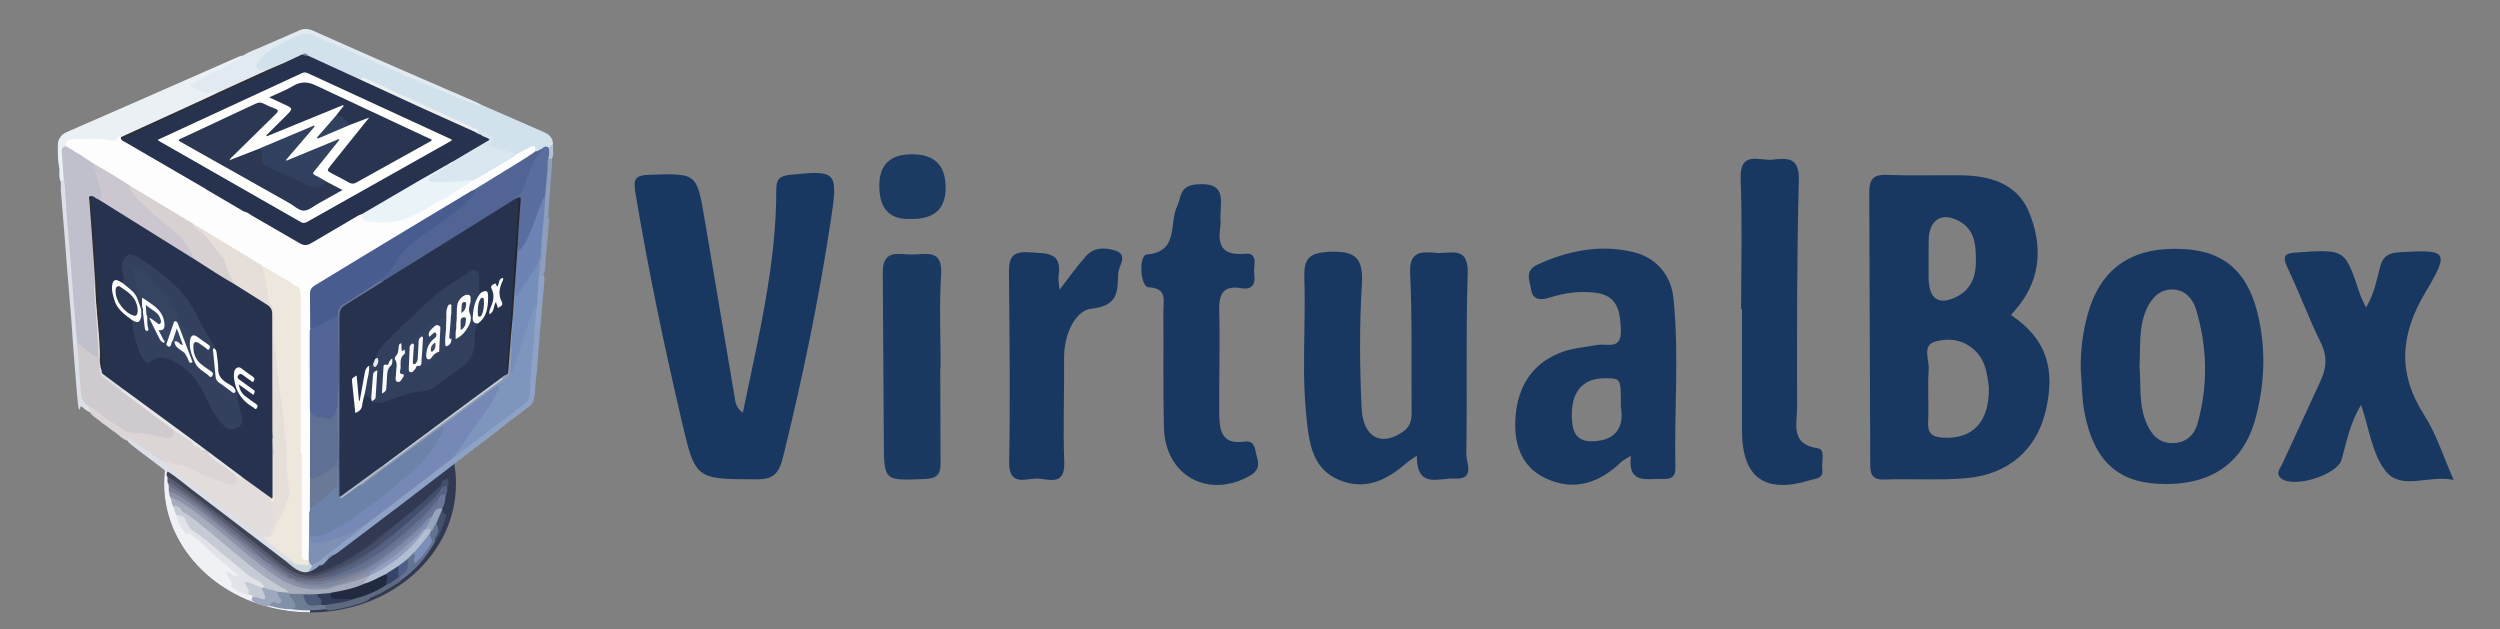 <?xml version="1.0" encoding="utf-8"?>
<!-- Generator: Adobe Illustrator 26.3.1, SVG Export Plug-In . SVG Version: 6.00 Build 0)  -->
<svg version="1.1" id="katman_1" xmlns="http://www.w3.org/2000/svg" xmlns:xlink="http://www.w3.org/1999/xlink" x="0px" y="0px"
	 width="120px" height="30.2px" viewBox="0 0 120 30.2" style="enable-background:new 0 0 120 30.2;" xml:space="preserve">
<rect x="0" y="0" width="120" height="30.2" fill="#808080" stroke="none"/>
<style type="text/css">
	.st0{fill:#183861;}
	.st1{fill:#1A3A62;}
	.st2{fill:#1B3B63;}
	.st3{fill:#323A53;}
	.st4{fill:#EFF1F4;}
	.st5{fill:#D2E2ED;}
	.st6{fill:#EBF0F5;}
	.st7{fill:#E1EAF1;}
	.st8{fill:#DBE0E8;}
	.st9{fill:#8D9EBD;}
	.st10{fill:#B5C2D4;}
	.st11{fill:#27334E;}
	.st12{fill:#FDFDFE;}
	.st13{fill:#516494;}
	.st14{fill:#DAE7F0;}
	.st15{fill:#5A6E9E;}
	.st16{fill:#ECEEEF;}
	.st17{fill:#2D2E31;}
	.st18{fill:#868887;}
	.st19{fill:#C0BFCC;}
	.st20{fill:#FDFDFD;}
	.st21{fill:#CFCACE;}
	.st22{fill:#DBD5D6;}
	.st23{fill:#8EA2C6;}
	.st24{fill:#768EBA;}
	.st25{fill:#6D83B3;}
	.st26{fill:#FEFEFD;}
	.st27{fill:#EAF4F8;}
	.st28{fill:#EEE7DD;}
	.st29{fill:#495C8F;}
	.st30{fill:#E6DED8;}
	.st31{fill:#526596;}
	.st32{fill:#CBC6D0;}
	.st33{fill:#D7D2D1;}
	.st34{fill:#7E91B4;}
	.st35{fill:#6B7997;}
	.st36{fill:#25272B;}
	.st37{fill:#2E2F31;}
	.st38{fill:#DDDCDE;}
	.st39{fill:#E8E7E8;}
	.st40{fill:#E2DCDB;}
	.st41{fill:#7689B6;}
	.st42{fill:#7E95BE;}
	.st43{fill:#92A3C1;}
	.st44{fill:#929DB2;}
	.st45{fill:#293550;}
	.st46{fill:#2B3753;}
	.st47{fill:#32415F;}
	.st48{fill:#32415E;}
	.st49{fill:#CBD7DF;}
	.st50{fill:#5E7195;}
	.st51{fill:#6D82A9;}
	.st52{fill:#32405D;}
	.st53{fill:#FBFBFA;}
	.st54{fill:#FCFCFB;}
	.st55{fill:#C4CCD7;}
	.st56{fill:#FAFAFA;}
	.st57{fill:#F9FAF9;}
	.st58{fill:#AFB9C4;}
	.st59{fill:#E8E9EC;}
	.st60{fill:#33415E;}
	.st61{fill:#FBFBFB;}
	.st62{fill:#404354;}
	.st63{fill:#E1E3E9;}
	.st64{fill:#C6CBD3;}
	.st65{fill:#A8ADBE;}
	.st66{fill:#434E6D;}
	.st67{fill:#566284;}
	.st68{fill:#6A7799;}
	.st69{fill:#5D697E;}
	.st70{fill:#647490;}
	.st71{fill:#43506C;}
	.st72{fill:#303A52;}
	.st73{fill:#344361;}
	.st74{fill:#FAFBFA;}
	.st75{fill:#344360;}
	.st76{fill:#F8F8F8;}
	.st77{fill:#F7F8F8;}
	.st78{fill:#313D59;}
	.st79{fill:#344461;}
	.st80{fill:#354461;}
	.st81{fill:#2C3854;}
	.st82{fill:#565B70;}
	.st83{fill:#A4AABB;}
	.st84{fill:#8C91A7;}
	.st85{fill:#6B6C86;}
	.st86{fill:#787D93;}
	.st87{fill:#C5CAD5;}
	.st88{fill:#9DA7BE;}
	.st89{fill:#66718E;}
	.st90{fill:#7F89A2;}
	.st91{fill:#7F8EAE;}
	.st92{fill:#96A4BC;}
	.st93{fill:#767C92;}
	.st94{fill:#222A42;}
	.st95{fill:#6D7B93;}
	.st96{fill:#323C58;}
	.st97{fill:#364567;}
	.st98{fill:#4E6089;}
	.st99{fill:#B2BED2;}
	.st100{fill:#7B8FB9;}
	.st101{fill:#35435F;}
	.st102{fill:#384561;}
	.st103{fill:#384764;}
	.st104{fill:#929FBE;}
	.st105{fill:#4D5A79;}
	.st106{fill:#8290A8;}
	.st107{fill:#3E4C69;}
</style>
<g transform="matrix(.046 0 0 .046 1.796 10.409)">
	<path class="st0" d="M2059.4,102.4l8.7-10.3c23.2-30.1,23.6-63.9,10.3-96.6c-12.7-31.2-42.1-38.7-73.3-38.9
		c-24.9-0.2-49.8,0.6-74.7-0.4c-14.3-0.6-19,3.9-18.9,18.6l1,282.2c0,10.6,1.1,17.5,14.5,17.1c28.6-1,57.3,1,85.7-1.4
		c43.9-3.8,73.2-29.8,82.7-69.4C2106.4,157.5,2095.7,126.9,2059.4,102.4z M1973.4,41L1973.4,41l0.1-16.6
		c0.3-21.7,14.1-30.2,32.7-19.4c15.8,9.2,16.6,25,16.6,41.2c0,16-5,29.4-19.6,36.9c-19.4,9.9-29.6,2.7-29.8-20L1973.4,41L1973.4,41z
		 M1988.3,230.4c-11.7-0.7-15.9-4.7-15.4-16.4c0.8-18.3-0.6-36.6,0.6-54.9c0.7-9.8-6.9-24.8,6.1-28.7c15.7-4.8,32.8-2.2,45.1,12.2
		c8.9,10.4,9.8,23.3,11.6,34.8C2037.1,214,2019.6,232.2,1988.3,230.4L1988.3,230.4z M736.1,204.3c16.1-78.2,35-154.2,34.9-233
		c0-10.3,3.3-13.9,14-15.1c48.7-5.2,50.6-3.5,43.2,45.6c-12.6,83.6-29.8,166.2-50,248.3c-4.4,17.8-10,24-28.5,23.8
		c-62.7-0.4-63.1,0.5-77.3-60.5c-18.4-78.8-35-158-48.3-237.9c-2.5-14.9-0.9-18.9,14.8-19.4c48.8-1.5,49-2.2,57.1,45.1l31.2,184.9
		C728.3,192.4,728.3,199,736.1,204.3L736.1,204.3z M2318.4,108.1c-10.1-49.5-35.3-72.8-80.9-74.6c-52.7-2.2-85,20.4-98.3,69
		c-5.1,18.7-7.4,37.9-7,57.4c1.2,14.6,1.1,29.5,3.8,43.9c9.4,49.6,33.9,72.8,77.4,74.8c53.7,2.5,88.6-20.7,101.4-69.3
		C2323.6,176,2325.4,142.1,2318.4,108.1L2318.4,108.1z M2254,215.8c-3.4,12.1-12.4,20.4-26.5,20.3c-14-0.2-21.5-8.8-26.6-20.5
		c-8.5-19.3-5.7-39.9-7.4-60c1.2-20.1-1.2-40.8,7.6-59.9c5.3-11.6,14-20.4,27.4-19.9c12.3,0.5,20.4,9.3,23.8,20.3
		C2264.4,135.7,2265.2,175.9,2254,215.8L2254,215.8z M1439.4,249.2c-6.2,4.3-8.6,5.7-10.6,7.5c-20.5,17.8-42.9,29.3-70.4,17.9
		c-26-10.8-30.8-34.7-33.5-58.9c-2-17.4-3-34.9-3.2-52.4c-0.3-33.2,1.4-66.4,0.3-99.6c-0.6-19.6,4.3-26.2,25.8-27.2
		c28.5-1.4,36,7.1,34.2,35c-2.6,42.2-2.2,84.8-0.3,127.2c1.4,31.7,20.5,41.3,43.1,25.6c10.5-7.3,9.2-17,9.1-26.9
		c-0.3-46.1,0.7-92.3-1.5-138.3c-1.2-23.9,12-22.8,27.4-21.5c14.5,1.2,33.6-8.2,32.7,21.5c-2.1,62.6-0.4,125.4-1.5,188.1
		c-0.2,9.1,9.8,27.3-12.4,25.9C1462.9,272.1,1439.1,284.5,1439.4,249.2L1439.4,249.2z M1707.2,85.1c-2.6-25.2-18.6-43-42.8-48.6
		c-34.1-7.9-67.3-1.3-99.2,13.4c-13.9,6.4-7.9,17-6.6,25.9c1.6,11.4,10.6,11.2,19.1,8.5c16-5.1,32.5-7.3,49-5
		c22.6,3.2,25,20,25.6,39c0.7,21.2-14.5,13.5-24.7,15.4c-11.7,2.1-23.8,3-35,6.8c-32.5,11.1-48.1,36.4-50.3,69
		c-1.8,25.8,5.2,50.6,30.6,62.9c30.2,14.6,57.1,5.5,80.3-17.1c1.2-1.2,3-1.9,9.6-6c-3.6,29,14.8,24,29.9,24.2
		c8.4,0.1,16.8,1,16.5-11.9C1707.9,202.8,1713.2,143.8,1707.2,85.1L1707.2,85.1z M1622.5,234.2c-19.1,0.5-21.4-13.3-21.4-28.3
		c0.2-25.1,12.8-38.2,36.7-37.5c14.5,0.4,14.5,0.4,14.5,29.9C1656,219,1647.4,233.6,1622.5,234.2L1622.5,234.2z M2429.8,94.7
		c8.5-14.1,11.1-28.6,14.8-42.8c2.6-10,8-14.2,19.4-14.9c50.4-3.1,53.7-1.6,27.9,41.6c-26.8,44.9-29.2,85-0.9,129
		c12.2,18.9,19,41.4,30.3,66.9c-26.6-5.6-54.6,11.6-71.2-9.5c-13.9-17.7-16.9-44.1-25.4-68.8c-11.4,18.7-15.1,38.1-20.3,57
		c-4.5,16.5-51.5,30.7-63.7,19.2c-5.3-5-0.4-10,1.8-14.7l39.2-85c7-14.3,8.1-26.9,0.8-41.7c-12.5-25.5-22.4-52.3-34.6-78
		c-6.2-13.1-2.2-15.1,10.4-15.9c49.6-3.3,49.5-3.7,64.8,42.3C2424.7,84.3,2427.2,88.9,2429.8,94.7L2429.8,94.7z M1234.7,6.5
		c-2.2,16.8-4.2,34.7,25.5,32c14.7-1.3,8.3,13.2,9.5,21.1c1.5,9.7-1.5,16.8-13.1,14.9c-21.4-3.6-23.8,8-23.4,25.5
		c0.9,35-0.3,70,0,104.9c0.1,16.4,1.9,32.9,25.3,29.7c13-1.8,11.6,7.9,13.9,15.4c2.7,8.9,2,15-7.5,20.3
		c-43.2,24.3-88.1-0.2-89.4-50.1c-1-40.5-0.3-81-0.6-121.5c-0.1-11,4.6-24.3-15.5-25.2c-8.8-0.4-10.3-33.5-1.9-34.2
		c33.9-2.8,23.2-32.3,31.6-49.9c4.8-10.1,2.3-21.8,20.4-23.3C1244.5-36.8,1232.7-12.8,1234.7,6.5L1234.7,6.5z M1777.8,96.1
		c0-45.2,1.3-90.4-0.5-135.5c-1.2-30.4,19.6-18.7,33.3-20.3c15.1-1.7,28-2.9,27.4,21c-2,79.2-2,158.5-1.8,237.8
		c0.1,16.5-7.7,38.3,21.7,42.4c8.1,1.1,3.6,14.6,4.6,22.4c1.2,9.3-6.2,8.9-12.4,10.8c-47.4,14.6-71.2-2.2-71.4-51.3V96.2
		L1777.8,96.1z M1066.5,76.1c11.1-14.3,18.8-25.2,27.6-35.1c8.4-9.6,20.7-9.2,30.9-5.7c13.5,4.7,3.3,15.6,2.8,23.6
		c-1,18.1,1.1,33.7-27.9,36.9c-17.8,2-28.9,28.3-28.6,51.8c0.4,36-1.3,72,0.2,107.9c1.1,27.5-18.1,16.9-30.1,17.6
		c-11.9,0.7-27.9,7.2-27.4-17.4c1.2-64.5,0.4-129.1-0.2-193.7c-0.1-15.3-0.2-26.8,21.1-25c17.4,1.5,34.8-1.4,30.6,25
		C1065.1,65,1065.9,68.3,1066.5,76.1z"/>
	<path class="st1" d="M942.1,156.8l0.3,99.4c0.3,13.2-4,16.9-17.2,17.4c-41.9,1.6-41.8,2.2-42-39.6l-1.1-173.9
		c-0.9-27.2,16.2-20.8,30.5-20.8c14.4,0,32.2-6.3,30.4,20.9c-2.1,32.1-0.5,64.4-0.5,96.6H942.1z"/>
	<path class="st2" d="M911.2,2.2c-24.2,1-32.7-13.3-32.7-34.6c0-22.5,11.8-33.1,34.7-32.9c23,0.2,34,11.4,34.5,33.5
		C948.3-8.5,935.9,2.7,911.2,2.2L911.2,2.2z"/>
	<ellipse class="st3" cx="284.5" cy="278.5" rx="152.3" ry="134.3"/>
	<path class="st4" d="M284.5,412.7c-84.1,0-152.3-60.1-152.3-134.3s68.2-134.3,152.3-134.3V412.7z"/>
	<path class="st5" d="M462.7-117.2l66.3,29c5.2,2.3,9,6.2,9,12.5c-1.1,2.1-2.3,4-5,4c-2.8-0.5-5.2,0.6-7.4,2.3
		c-1.7,1-3.4,2.4-5.6,1.4c-2.8-5.2-2.7-5.1-8-2.1c-3.9,2.2-7.4,5.4-12.2,5.7c-8.5-2.1-17.1-4.2-25.4-7c-5-1.7-5.7-3-2.6-7
		c2.6-3.2,1.2-4.5-1.6-5.9c-3.1-1.6-6.2-3.3-9.6-4.4L350.3-139c-1.6-0.7-3.1-1.9-4.8-2.2c-2.7-0.5-4.9-6-8.1-0.9
		c-7.5-1.6-14.1-5.6-20.9-8.8c-11.5-5.4-23.3-10-34.4-16.3c-1.8-2.1-4-1.9-6.3-0.9c-6.6,3.3-13.5,5.9-19.9,9.4
		c-6.3,1.8-11.5,6.5-18.3,7.2c-1.2-0.2-2.5-0.2-3.7-0.3c-6.5-0.5-8.4-4.5-5.1-10.2c4.9-8.3,12.7-13.2,20.7-17.6
		c7.7-4.3,15.6-8.2,23.8-11.6c4.6-1.9,8.9-1.8,13.3,0.1L388.1-147c23.9,10.2,47.5,20.8,71.9,29.7C461-117.1,461.8-116.8,462.7-117.2
		L462.7-117.2z"/>
	<path class="st6" d="M24.4-36.5c-2.6-4.9-0.8-10.3-1.8-15.5c-1.4-7.2-1.3-14.7-1.3-22.1c-0.1-6.5,3-11.6,9.1-14.3l64.4-28.1
		l63.3-27.8c17.7-7.8,35.5-15.6,53.2-23.4c0.9-0.4,2.1-0.4,3.1-0.6c-0.9,5.1-5.5,6-9,7.9c-11.4,6-22.9,11.8-34.4,17.5
		c-2.8,1.4-7.1,2.9-7,5.7c0.1,3.2,5,3,7.7,4.4c3.3,1.7,6.8,1.3,10.4,0.8c2.5-0.4,5.7-1.8,7.2,2c-1,1.6-2.7,2.2-4.3,3
		c-26.2,13-53,24.5-79.5,36.8c-6.1,2.8-12,5.9-18.4,8c-4.5,4.4-9.7,4-15.5,3.2c-10.8-1.4-21.7-0.7-32.6-0.4c-4,0.1-7,2.1-8.5,6
		c-4.1,3.7-3.4,8.5-2.9,13.2c0.8,6.9,1.1,13.8,1.2,20.8C27.8-37.6,26.5-36.5,24.4-36.5L24.4-36.5z"/>
	<path class="st7" d="M188.9-130c-1.8-1.7-4.2-1.4-6-0.7c-7.8,2.9-13.9-1.9-20.6-4.1c-2.3-0.7-2-2.2-0.4-3.5c1.8-1.4,3.5-3,5.5-4.1
		l36.8-18.6c3.7-1.9,7.5-3.9,10.3-7.2c6.2-4.2,13.3-6.4,20-9.4l38.2-16.7c5.3-2.5,9.8-2.2,15,0.1c30.1,13.4,60.2,26.7,90.4,39.9
		l79.5,34.5c1.8,0.8,3.5,1.7,5.2,2.6c-1.9,2.1-3.7,0.2-5.3-0.2c-14.3-4.1-27.4-11.1-41.2-16.6c-38.6-15.5-76.3-33.1-114.5-49.4
		l-15-6.5c-5-2.3-9.8-1.9-14.7,0.5c-12.1,5.8-24.3,11.3-35,19.6c-3.5,2.7-5.8,6.6-8.1,10.3c-1.7,2.7,0.6,5.9,3.9,6.2
		c1.7,0.2,3.6-0.6,5,0.9c-0.5,2.2-2.4,2.9-4.2,3.6l-38.8,17.9C193-130.1,191.1-128.9,188.9-130L188.9-130z"/>
	<path class="st8" d="M43.5,201.2c-1.7-5.2-1.4-10.7-2.2-16l-4.1-51.5L35,102.2l-4-47.8l-2.3-30l-4.1-49.9
		c-0.4-3.7-0.1-7.4-0.2-11.1l3.1-2.2c2.1,1.2,2.5,3.3,2.6,5.5C31.2-14.1,33,5,34.5,24.1l4.8,60.1l3.5,46.4l4.4,54.9
		c0.4,4.6,3.9,6.9,6.3,10.1c0.9,2.3,2.5,4.5,2.1,7.2c-1.6,1.9-2.7,0.1-3.9-0.5c-1.5-1.1-3-2.1-4.4-3.4c-0.5-0.4-0.9-0.8-1.5-1.1
		C43.9,198.1,45,200.6,43.5,201.2L43.5,201.2z"/>
	<path class="st9" d="M535.1-30.2l-2.2,29.8c2.7,4.5-0.3,9.2,0.3,13.8c-0.9,5.6-0.9,11.2-1.5,16.8c-1,7.9-1.6,15.9-1.8,23.9
		c-0.3,2.2-0.8,4.3-2.1,6.1c-1.6,1.2-3.2,2.2-5.1,0.6c-1-6.5,0.4-13,0.9-19.4c0.6-16.3,2.5-32.5,3.7-48.8c0.3-4.4,0.7-8.7,0.7-13.1
		l3.2-39.9c0.1-1.1,0.3-2.1,0.8-3c3.2-2.4,3,2.1,4.9,2.4C537.4-50.6,535.5-40.5,535.1-30.2L535.1-30.2z"/>
	<path class="st10" d="M537-60.9c-4.2,2-2.7-1.6-3.2-3.3c-1.9-2.6-1.9-5.5-1-8.5c2.4,0.1,3.3-2.4,5.2-3.1
		C537.7-70.8,539.2-65.7,537-60.9z"/>
	<path class="st11" d="M255.5-159.8l20.3-9.5c2.4-0.6,4.5,0,6.6,1.1l55.1,25.3c8.1,0.6,14.5,5.4,21.5,8.6l98.3,44.8
		c2,1.1,4.1,2.2,6.2,3.1l3.3,1.5c2.2,1,5.4,1.3,5.4,4.2c0,2.5-2.8,3.3-4.8,4.4l-32.8,19.1c-2.3,1-4.3,2.3-6.4,3.6
		c-0.6,0.4-1.3,0.8-2,1.1l-139,80.4c-5.3,3.1-10,3.2-15.4,0.1L214.9-4.6c-12.5-7.1-25.4-13.6-37.4-21.6c-12.7-8-25.9-15.2-38.9-22.7
		L90.2-77c-1.6-1-3.6-1.7-3.4-4.2c1.2-1.7,3.1-2.2,4.9-3l140.8-64.3C240.2-152.2,248.3-155,255.5-159.8L255.5-159.8z"/>
	<path class="st12" d="M178.4-27.3l37,21.7c4.3,5,7.2,10.9,10.3,16.6c4.6,8.3,10.8,14.6,19.6,18.6c9.5,4.3,18.8,8.9,28.5,12.9
		c6.2,2.6,12.4,2.8,18.7,2.2c5.8-0.6,11.6-1.5,17.1-3.6c16-6,32.2-11.4,47.1-20.1l64.8-38.2c1.8-1.1,3.7-2,4.9-3.9
		c5.7-5.4,12.9-8.4,19.4-12.5c3.2-2.1,6.6-3.9,9.9-5.9l39.7-23.8c1.3-0.8,2.7-1.7,4.3-1.8l13.7-7.4c5.1-2.6,6-2.1,6.4,4.1
		c-1.4,3.8-5,5.3-8.1,7.2l-56.4,34.4L291.8,71.9c-4.3,2.6-6.2,5.7-6.1,10.7c0.2,11.5,0,23,0.1,34.5c0,1.6-0.2,3.1-0.7,4.6
		c-1.6,6-2.7,12-1.7,18.2c0.3,1.6,0.3,3.2,0.4,4.8c1.5,33.9,1,67.8,1.1,101.8v61v32c0,2.1,0.2,4.2-1,6.1c-3.2,2.4-6,1.6-8.6-1.1
		c-1-1.8-1.1-3.7-1.1-5.7l0.1-90.5c1.8-19.8,3.1-39.6,1.4-59.5c-0.8-8.8-0.2-17.6-0.2-26.4c0-5.5-1-10.8-1.8-16.2
		c-1-13-0.3-26-0.5-39V84c0-3-0.1-6-1.8-8.6c-1.6-3.8-4.9-5.4-8.5-6.6c-10.2-4.2-18.8-11.4-28.6-16.3L161.6,8.1L94.9-32.2
		c-12.2-7.8-24.7-15.1-37-22.6l-9.3-5.7c-1.6-1-3.5-1.8-3.6-4.1c2.2-4.9,3.6-5.5,9-3.1c11.1,4.8,21.6,11.1,32.1,17.2
		c4.6,2.7,9.3,5,14.8,5.3c0.7,0,1.5,0.1,2.1,0.4c8.8,5.3,18.9,7.4,28.2,11.6c2.2,1,4.3,2.6,6.9,2.5c11-0.1,21.7,3.2,32.6,2.3
		C173.3-28.7,175.8-27.6,178.4-27.3L178.4-27.3z"/>
	<path class="st13" d="M455.3-28.1l47.6-29.2c5.8-3.5,11.5-7.3,17.1-11.2c2.2,0.5,3.4-1.8,5.3-1.9c1.5,2.7,0.2,5-1.5,6.7
		c-5.8,6.1-7.7,14-10.9,21.4c-1.4,3.4-2.5,6.9-3.5,10.5c-1.8,6.3-6.7,10.1-11.2,14.1c-1,1.5-2.5,2.5-4,3.4L365.7,65.9
		c-1.3,0.8-2.6,1.8-4.2,2.2c-3-0.5-5.1,3.3-8.3,1.7c-1-2.1,0.4-3.5,1.9-4.4c8.6-5.2,14.4-12.9,19.4-21.3c8.4-14.2,22-22.7,35.2-31.5
		c10.6-7,20.9-14.6,30.7-22.5C446.3-14.6,452.7-20.1,455.3-28.1L455.3-28.1z"/>
	<path class="st14" d="M499.9-65.2c-5.8,5.1-13,8.3-19.5,12.3c-7.9,4.9-16,9.5-24.1,14.2c-14.5,4.8-29.5,3.6-44.4,3.5
		c-2,0-4.1-0.6-4.6-2.8c-0.5-2.3,1.1-4,2.9-5.3c5.3-3.8,11.4-6.3,16.4-10.5l1.2-0.7c2.7-0.1,4.5-1.9,6.3-3.6L472-80.5
		c-2.6-2.8-6.6-2.6-9.1-5.1c-0.2-1.5-1.9-2-2.4-3.3c0.1-0.2,0.1-0.5,0.2-0.7c5,0.4,8.8,3.5,13,5.6c3.1,1.5,1.5,3.6-0.1,5.5
		c-3.8,4.4-3.6,4,1.9,6C483.4-69.6,492-68.7,499.9-65.2L499.9-65.2z"/>
	<path class="st15" d="M497.8-18.4c-1.2-1.9,0.7-2,1.5-2.4c4.6-2.2,7-6.3,8.6-10.8c2.7-7.8,5.2-15.6,8.7-23.1
		c1.6-3.4,2.9-6.7,5.8-9.1c2-1.7,2.3-4.2,3-6.6c2.2-1.8,4.2-4.1,7.5-2.2c1.7,2.7,0.9,5.6,1,8.5c-2.3,5.1-1.1,10.6-1.7,16
		c-1.1,9.1-1.4,18.4-2.5,27.6c-5.9,15.4-10.7,31.3-18.3,46.1c-1.4,2.8-2.9,5.6-5,8c-1,1.2-2.2,2.6-4,2.1c-1.6-0.5-1.5-2.2-1.7-3.6
		c-0.2-1.2-0.6-2.4-0.8-3.6c0.5-11.8,1.5-23.5,2.4-35.2c0.3-3.7,0.7-7.3,0.1-11C501-19.3,499.2-17.5,497.8-18.4L497.8-18.4z"/>
	<path class="st16" d="M457.1-88.4l-55.3-24.9l-64.3-29.6c1-2.6,2.2-2.9,5-1.6L454.8-93c2.1,0.9,4.3,1.6,5.9,3.4l0,0
		C459.7-88.5,458.6-87.9,457.1-88.4L457.1-88.4z"/>
	<path class="st17" d="M255.5-159.8c-1.9,3.9-6.1,4.3-9.4,5.9l-44.7,20.4c-32.5,14.8-65,29.7-97.5,44.6L87.2-81
		c-0.7-0.6-0.7-1.3-0.2-2.1l87.9-40.2l14-6.6l48.8-22.3L255.5-159.8L255.5-159.8z"/>
	<path class="st18" d="M282.4-168.2c-2.3,0.5-4.4-0.6-6.6-1.1C278.3-170.5,280.7-171.6,282.4-168.2z"/>
	<path class="st19" d="M45.6-64.1l12.8,8.4c1.5,1.5,2.7,3.3,3,5.5c1.4,8.7,4.4,17,6.6,25.6c1,3.8,0.6,6.2-3.7,6.9
		c-2.9,1.1-5.1-2.8-8.1-1.2C55-12.9,56.5-6.8,57-0.7l1.4,19.9l3.5,46.7c0.1,1.2,0,2.5-0.3,3.7c-1.2,4.3-0.9,8.7-0.5,13.1
		c1.7,18,2.5,36,4,54c0.2,2.3,0.2,4.6-0.3,6.8c-2.1,4.2-5.1,3.7-8.2,1.5c-5.6-4-10.8-8.5-15.2-13.8l-4.1-49.3L35,51.5L30.9,2.2
		C30-8.7,29.3-19.5,28.7-30.4c-0.2-2.8-0.3-5.6-1.2-8.3l-2.1-29c-0.2-3.2,0.7-5.5,4.3-6C35.9-72,41.1-68.6,45.6-64.1L45.6-64.1z"/>
	<path class="st20" d="M45.6-64.1l-15.9-9.7c-0.6-6.6,4.9-7.1,8.8-7.2c13.3-0.1,26.7-1.5,39.9,1.4c2.1,0.5,3.2,0,4.4-1.7
		c0.9-1.3,1.5-4,4.2-2.1l0.2,2.1c0.9,2,2.9,2.4,4.5,3.4L174-30.1c1.5,0.9,2.9,1.9,4.4,2.8c-7.2,0.7-14.5,0.4-21.7,0
		c-2.8-0.2-5.6-1.5-8.3-1.2c-11.9,1.6-21.2-6.8-32.2-8.1c-1.8-0.2-3.2-1.4-4.7-2.3c-4.4-2.6-8.7-4.8-14.1-5.3
		C90.1-44.9,84.3-50,78-53.5c-8.1-4.6-16.4-9-24.8-13.1C49.7-68.4,46.9-68.6,45.6-64.1L45.6-64.1z"/>
	<path class="st21" d="M41.4,131.2c5.6,2.4,8.7,7.8,13.6,11c2.7,1.8,4.9,4.5,8.7,2.8c3.1,0.5,2.6,3.2,2.3,4.9
		c-1.5,10.3,2.6,17.4,11.5,22.5c3.9,2.2,7.3,5.5,10.8,8.5c16.3,12.6,33.1,24.5,49.6,37c1.9,1.5,4.2,2.7,5.2,5.1c0.4,7-2.7,10-9.3,9
		c-3.3-0.5-6.5-1.6-9.8-2.2c-6.7-1.4-13.5-2.7-20.4-2.8c-6.2-0.1-12.1-1.7-17.5-5.3c-11.4-7.7-23-15.1-33-24.6
		c-8.6-4.8-7.5-13.6-8.3-21.3c-1.2-11.3-1.6-22.7-2.3-34.1C42.3,138.1,40.7,134.7,41.4,131.2L41.4,131.2z"/>
	<path class="st22" d="M53,197c7.3,3.6,12.9,9.5,19.7,13.9l18,11.9c3.6,2.4,7.8,2.7,11.7,2.7c10.3,0.2,20.2,2.5,30,4.9
		c7.2,1.7,9.6-0.2,9.7-7.8c6.3,1.8,11.3,5.8,16.3,9.6c5.2,4,10.4,8,16.2,11.1c3.4,1.8,5.6,5.1,8.4,7.6c3.9,3.5,8.2,6.5,12.7,9.3
		c4.8,3,10.9,5.1,12.7,11.6c0.8,6.4-1.9,9-8.5,8.2c-7.1-0.9-13.8-3.4-20.1-6.5c-16-8-32.7-13.7-50.1-17.6c-4.4-1.6-7.9-4.5-11.5-7.3
		c-6.8-5.3-14.3-9.5-21.3-14.4c-0.9-0.7-2-0.7-3-0.5c-6-2-9.7-7.2-15-10.2c-3.7-3.1-7.7-5.8-11.7-8.6c-3.2-3.1-7.2-5.4-10.5-8.4
		c-0.8-0.9-1.7-1.7-1.8-3.1L53,197L53,197z"/>
	<path class="st23" d="M523.3,61.1l4.2-1.1c2.4,2.7,1.7,6,1.3,9L528,79.1c-1.1,9.8-1.8,19.7-2.5,29.6c-1.6,10.3-1.3,20.7-2.8,31
		c0.2,6.6-1.3,13.1-1.2,19.7c-0.4,2.7-1,5.4-1,8.1c-1,5.6-0.9,11.3-1.4,17c-0.8,5.2-1.3,10.6-6.6,13.8c-3.5,2.4-6.8,5.2-10,7.9
		c-13.4,9.3-25.5,20.3-38.9,29.6l-1.7,1.4L379,300.7L315.2,349c-1.8,1.4-3.7,2.8-5.8,3.8c-2.8,0.8-5.1,2.3-6.5,5
		c-2.7,2.5-4.5,6.3-9,6c-1.4-1.6-0.6-3.4-0.4-5.1c0.7-2.4,2.9-3.4,4.7-4.8c13.8-10.2,27.3-20.8,40.8-31.4l83.8-64.1
		c3.4-2.6,6.7-5.2,10-7.9l65.2-49.8c14.2-10.8,14.1-10.7,15.3-28.2l5.1-64.3l1.2-16.3c0.1-9.1,1.1-18.1,2.1-27.1
		C521.9,63.5,522.1,62.1,523.3,61.1L523.3,61.1z"/>
	<path class="st24" d="M523.3,61.1l-2.2,31.8c-3.7,9.7-8.3,19.1-11.2,29c-3.7,12.2-8,24.2-11.7,36.4c-0.7,2.4-1.5,5.7-5.4,3.1
		c-0.9-1.6-0.9-3.4-0.7-5.1c1.2-11.8,1.5-23.7,2.4-35.6c1.2-5.4,1.1-10.9,0-16.3c0.4-9.4,0.7-18.9,2.2-28.3c0.6-1.3,1.3-2.2,2.6-0.6
		c0.9,1.1,0.3,2.7,1.4,4c4.1-8,10.4-14.2,14.8-21.8c2.4-4.1,4.9-8.1,6.5-12.6c0.6-1.6,0.9-3.6,3.4-3.2
		C525.3,42,523.3,61.1,523.3,61.1z"/>
	<path class="st25" d="M525.3,42c-3.1,1.5-2.2,4.9-3.5,7.3c-4.5,8.6-9.9,16.6-15.9,24.2c-2.3,2.9-3,6.8-6.2,9.3
		c-2.1-2.5,0.3-5.7-1.8-7.9c-1-0.6-1.5-1.6-1.4-2.7c1.3-13.8,1.4-27.6,3.4-41.3c0.1-0.7,0.6-1.2,1.2-1.6c1.6,1.5,0.3,3.8,1.5,6.1
		c6.1-5.7,9-13.1,12-20.3c4.3-10.4,8-21,12-31.5c0.6-1.6,1.2-3.4,3-4.2c0,13.4-1.8,26.6-3,39.9C525.9,26.9,525.7,34.4,525.3,42
		L525.3,42z"/>
	<path class="st26" d="M432.5-80.5c-0.6,1.6-2.1,2-3.3,2.6L281.5,5.2c-2.4,1.3-4.1,1.7-6.7,0.2L128.2-78.4c-0.7-0.4-1.4-1-2.8-1.9
		l4.5-2.1L275-149.5c2.3-1.1,4.2-1.8,6.9-0.5l149.5,68.9C431.8-81,432.2-80.7,432.5-80.5L432.5-80.5z"/>
	<path class="st20" d="M427.7-20.6c-4.8,5.4-11.5,7.9-17.4,11.6c-23.7,14.9-47.6,29.8-73.1,41.2c-16.6,7.4-33.9,14.7-53,14.3
		c-6-0.1-10.9-2.9-16-4.9c-9.7-3.8-19.1-8.2-28.3-13.1c-9.1-4.9-14.1-13.7-18.5-22.5c-1.9-3.9-5.7-6.8-6-11.6c3.4,0.5,6,2.9,8.8,4.5
		l49.4,28.6c4.4,2.6,7.9,2.5,12.2-0.1l49.1-28.8c1-0.6,2.3-0.9,3.4-1.3c0.5-0.2,1.3-0.3,1.4,0.2c0.7,5.5,5,5.4,9,6.1
		c20.1,3.7,38-2.5,55-12.4L422-19.5C423.7-20.5,425.4-22.2,427.7-20.6L427.7-20.6z"/>
	<path class="st27" d="M427.7-20.6c-8,3.2-15,8.3-22.5,12.5c-15.2,8.6-30.8,15.4-48.8,14c-3.8-0.3-7.7-0.9-11.5-1.2
		c-4.8-0.3-6.6-3-6.6-7.4l61.6-36l26.7-15.1c-1.8,4.2-6.4,4.6-9.5,7.1c-3.2,2.6-9.3,4.2-8.4,8.3c0.9,3.8,6.7,1.5,10.3,1.7
		c12.5,0.9,24.9-1,37.3-2.1l-25.5,15.5C429.6-22.5,428.3-22.1,427.7-20.6L427.7-20.6z"/>
	<path class="st5" d="M457.1-88.4l3.5-1.2c-0.4,2,5.5,0.4,2.2,4C460.8-86.3,458.7-86.9,457.1-88.4L457.1-88.4z"/>
	<path class="st27" d="M434-58.1c-1.3,2.6-2.8,4.8-6.3,3.6L434-58.1z"/>
	<path class="st28" d="M275.9,247.9v96.6c1.3,1.4,1.5,3.2,1.4,4.9c-0.5,4.6,1.6,7.3,6,8.4c0.7,0.6,1,1.3,1.1,2.2
		c0,2.4-1.1,4.5-3.5,4.4c-5.6-0.2-11.6,0.9-16-4.1c-8-7-16.9-12.9-24.8-20.1c-1.8-1.6-4.2-2.8-3.9-5.8c1.8-2.7,5.7-1.5,7.4-4.2
		c4-11.1,10.7-21,14.6-32.2c2.1-5.8,3.1-11.3,2.2-17.5c-1.9-12.4-2.3-24.9-2.4-37.5c-0.1-8.5-1.7-16.8-2.2-25.3
		c-0.9-15.7-4.2-31.1-6.2-46.7c-1.2-9.6-0.9-19.5-3-28.9c-3.1-14.2-1.4-28.4-1.9-42.7c-0.1-2.9-0.4-5.6-2.7-7.7
		c-1.4-1.4-2.2-3.3-2.4-5.2c-1.3-10.9-3.6-21.6-5.5-32.4c-0.2-0.9-0.1-1.8,0.4-2.6c4.6,1.3,8.4,4.1,12.3,6.6
		c5.3,3.3,10.6,6.7,16.3,9.3c2.8,1.9,6,3,8.5,5.3c2.7,2.7,3.3,5.9,3.3,9.6v63.6c0.9,4.1,1,8.4,0.9,12.6c-0.2,19.8,1.1,39.5,0.6,59.3
		C276.1,227.9,275.7,237.9,275.9,247.9L275.9,247.9z"/>
	<path class="st29" d="M455.3-28.1c1.8,3.1-0.4,4.9-2.1,6.9C440.7-6.6,424.6,3.6,409,14.3c-14.4,9.8-28.7,19.8-37,35.9
		c-3.5,6.8-9.5,11.7-15.9,15.8c-1.4,0.9-2.7,1.7-2.7,3.6c0,2.9-2.6,3.6-4.4,4.7c-8.2,5.2-16.3,10.6-24.7,15.4c-5.3,3-9.7,6.3-9.8,13
		c-7.4,6.3-16.4,9.7-25,13.9c-1.6,0.8-3.4,1-4.9-0.4l-0.2-36c0-3.9,1.5-6.5,5.2-8.7L346,37.2l57.2-34.5l49.7-29.8
		C453.6-27.4,454.5-27.7,455.3-28.1L455.3-28.1z"/>
	<path class="st30" d="M234.5,51.5c3.5,10.6,4.7,21.6,6.3,32.5c0.4,2.8,0.6,5.5,3.1,7.5c1.9,1.5,2.3,3.8,2.3,6.3
		c-0.1,5.5,0.3,11-0.1,16.4c-1.1,14.4,3.2,28.2,3.9,42.3c0.7,12.5,2.7,24.8,4.8,37.1c2.6,15.4,2.5,31.1,5,46.5
		c0.6,4,0.1,8.3,0.2,12.5c0.2,11.3,0.8,22.5,3.1,33.6c0.4,1.8-0.1,3.5-0.7,5.2c-3.5,10.5-7.8,20.7-13.4,30.2
		c-2,3.3-1.3,7.7-4.8,10.2c-2.3-2.6-2-5.8-1.2-8.5c2.2-7.6,2-15.3,1.3-23c-0.1-0.9,0-1.8,0.3-2.6c0.8-1.6,1.4-3.2,1.4-5v-41.4
		c0-1.1-0.3-2.1-0.6-3.1c-1.1-6,0.5-12.2-1.1-18.2c-0.6-3.1-0.5-6.3-0.5-9.5l0.1-113.4c0.1-7.5-2.1-12.5-8.8-16.4
		c-9.6-5.6-19.3-11.1-28.1-18c-4.7-5-7.8-10.9-9.4-17.5c-2.5-9.8-9.1-17.1-15.2-24.5c-5.1-6.2-9.9-12.9-16.8-17.5
		c-1.8-1.2-4.4-2.8-2.9-6l69,41.9C232.6,49.6,234,50.1,234.5,51.5L234.5,51.5z"/>
	<path class="st31" d="M284.6,116.3c1.8,0.1,3.5-0.1,5.1-1l24.4-12.8c1.9,1.8,1.5,4.2,1.5,6.5v75c0,4.6-1.4,9-1.3,13.6
		c-0.4,2.4-1.4,4.7-2.3,7c-2.4,6.2-5.8,7.9-12.4,6.4c-1-0.2-2.1-0.6-3.1-0.5c-7.1,1.3-10.1-3.4-12.7-8.6c0.1-21.7-0.2-43.4-0.9-65.1
		c-0.2-5.4-0.2-10.9,1.2-16.3L284.6,116.3L284.6,116.3z"/>
	<path class="st32" d="M63.6-18.3c3.6-1.2,3.9-3.2,2.8-6.9c-3-10.1-5.4-20.4-8-30.5c12.6,7,24.9,14.6,37.1,22.5
		c12.6,19.2,31.1,32.5,48.1,47.3c6.5,5.6,12.5,11.4,15.9,19.5c1.3,3.1,3.4,5.7,5.8,8.2c1.3,1.3,3.2,2.5,2.3,4.9
		c-2.4,1.1-4.1-0.4-5.8-1.5L69-12.8C66.9-14.3,64.1-15.2,63.6-18.3L63.6-18.3z"/>
	<path class="st33" d="M167.5,46.6c-8.5-8.1-11.3-20.3-20.5-27.9C135.6,9.3,124,0,113.4-10.2c-6.9-6.7-15.2-12.9-18-23l54.7,32.9
		l12.2,7.4c0.1,2.2,1.7,3.6,3.2,4.6c11.4,7.5,17.8,19.6,26.7,29.3c2.8,3.1,4.2,7.7,5.6,11.8c2.3,6.4,4.2,13,8.9,18.2
		c-1.9,0.9-3.4-0.2-4.9-1.1l-31.5-19.8C169,49.2,167.5,48.5,167.5,46.6L167.5,46.6z"/>
	<path class="st34" d="M283.4,360.4c-0.1-0.7-0.1-1.4-0.2-2.1c-2.2-4.3-2.2-8.5,0.1-12.7l0.2-38c0.6-0.5,1.2-0.3,1.6,0.3
		c2.1,7.9,0.6,15.9,0.9,23.9c0,6.8,1,8,7.7,6.8c12.9-2.3,25.4-6,36.9-12.6c2.7-1.6,5.3-4.4,9.1-2.7c-7.9,7.5-17.3,13.1-25.5,20.2
		c-6.5,5.6-14.2,9.7-20.2,15.9c-1.7,2.8-4.2,4.4-7.4,4.9C284.1,364.1,284.2,361.9,283.4,360.4L283.4,360.4z"/>
	<path class="st20" d="M284.2,307.1c-0.3,0.1-0.6,0.3-0.8,0.5L283,170c-0.2-10.6-0.3-21.4-1.5-32.1c-0.6-5.6-0.6-11.9,2.6-17.3
		l0.1,75.9c0,2.3,0.1,4.6,0.2,6.9c1.5,1.7,1.6,3.9,1.6,6l0,63.7c0.1,10.1,0.3,20.3-0.1,30.4C285.8,304.9,285.5,306.2,284.2,307.1
		L284.2,307.1z M275.9,247.9c-1.6-1.4-1-3.3-1-5V146c1.8,3.9,2,8.3,1.9,12.2c-0.4,19.4,2.3,38.8,1,58.1
		C277.2,226.9,277.9,237.5,275.9,247.9L275.9,247.9z M283.2,345.6l-0.1,12.7c-6.5-0.1-7.2-0.8-7.2-7.4v-6.4
		C278.3,345.1,280.7,345.9,283.2,345.6L283.2,345.6z M271.7,72.8c-3.1-1.3-6.3-2.6-8.5-5.3C266.5,68.4,269.8,69.5,271.7,72.8z"/>
	<path class="st11" d="M497.8-18.4l4.2-2c1.4,1.7,1,3.7,1,5.6c-0.4,12.7-1.7,25.3-2.5,38l-2.7,39.5L495.2,98
		c-0.6,6.5-0.3,13-0.7,19.5c-0.9,14-3,28.1-2.5,42.2c1.6,5.3-3.2,6-5.9,8.2c-41.1,30.6-82.3,61.1-123.6,91.5L321,290.1
		c-1.8,1.4-3.6,3.7-6.4,2c-0.3-0.5-0.6-1.1-0.7-1.7c-0.5-15.8-0.1-31.7-0.2-47.5l0.9-141.4c-0.1-4.9,1.8-7.7,5.9-10.2
		c12.1-7.2,23.9-14.9,35.9-22.3c1.4-0.8,2.7-1.7,4.3-1.9l78.1-48.5C456.9,7.3,475-4,493.1-15.3C494.7-16.2,496.2-17.3,497.8-18.4
		L497.8-18.4z"/>
	<path class="st35" d="M360.7,67.3l-39.1,24.4c-4.8,2.8-6.4,6.2-6.4,11.6l-0.1,132.6l-0.1,6.9c-0.9,5-0.1,10.1-0.4,15.1
		c-1.1,6.1-0.5,12.3-0.4,18.4c0,3.6-0.8,6.3-3.6,8.8c-6.6,6.1-13.1,12.2-20.5,17.3c-1.7,1.2-3.4,2.7-5.8,1.8l0.1-30.8
		c4.6-3.1,9.9-4.5,14.7-7.1c8.1-4.3,12.7-9.8,12.7-19.9l-0.3-34.8c0.1-4.2,0.4-8.4,1.5-12.5c2.1-32.2,0.7-64.4,1-96.6
		c-0.7-5.5,1.3-8.9,6.4-11.9c11.3-6.5,22-13.9,32.9-21C356.2,69.9,357.5,65.6,360.7,67.3L360.7,67.3z"/>
	<path class="st36" d="M491.3,160.9c-1.4-1.2-1.1-3-1-4.5l3-41.5l1.2-17.9l3.4-53.7c1.7-21.2,3.8-42.4,4.2-63.7
		c3.4,0.2,2.1,2.8,2,4.4l-2.8,40.1c-0.1,1.8-0.1,3.5-0.1,5.3l-5.3,75.4c1,4.4-0.3,8.7-0.2,13.1c-1.1,12.2-1.8,24.4-2.6,36.7
		C492.8,156.7,493,159,491.3,160.9L491.3,160.9z"/>
	<path class="st11" d="M167.5,46.6c12.9,8.4,25.9,16.7,39.3,24.4l32.7,20.6c4,2.4,5.5,5.3,5.5,9.9l0.2,122.6c0,1.9,0.1,3.9,0.2,5.8
		c1,20,1,40.1,0.8,60.1c0,4.5-2.1,5.4-6.2,2.5c-8.9-6.3-17.5-13-26.3-19.5c-40.9-31.5-83.1-61.1-124.3-92.2
		c-7.1-4.7-13.5-10.5-20.8-15c-2.7-1.7-2.3-4-2.3-6.4c0.2-15.9-1.8-31.6-2.9-47.4c-0.4-5.6-0.5-11.2-1.1-16.9
		c-1.3-12.3-1-24.6-1.9-36.9c-1.3-18.5-2.6-36.9-3.9-55.3l-1.3-18.5c-0.2-2-0.5-4.3,1-6.1c3-0.1,4.6,2.8,7.3,3.4L167.5,46.6z"/>
	<path class="st37" d="M56.2-21.7C56.4-6.1,58,9.5,59.3,25c1,12.2,1.4,24.5,2.3,36.8l4.1,52.9c0.4,4.9,0.3,9.8,0.6,14.7
		c0.5,10.5,3.1,20.9,0.9,31.4c-1.7-1.4-1.8-3.4-1.9-5.3c-0.4-15.1-1.7-30.1-2.7-45.2c-0.9-12.6-2.3-25.1-2.6-37.7
		c0-1-0.1-2.1,0.4-3.1l-3.6-52l-2.6-35C54.1-19,52.7-21.8,56.2-21.7L56.2-21.7z"/>
	<path class="st38" d="M60.3,69.7c0.3,23.6,4.2,47,4.8,70.6c0.2,6.7-0.6,14,2.1,20.6c-0.5,2.5,1.3,3.2,2.9,4.4L90,180.1
		c0.7,2,0.6,3.2-2,2.1l-20-15.4c-3.5-2.6-2.6-6.5-3.2-10c-0.7-3.9,1.1-8.1-1.1-11.8c-0.6-20.9-2.5-41.6-4.1-62.4
		C59.2,78.3,58.4,73.8,60.3,69.7z"/>
	<path class="st39" d="M88,182.1c1.9,0.5,1.3-1.4,2-2.1l69.9,51.3l53.4,39.9c0.4,1.3,1,2.8-0.7,3.5c-1.3,0.6-2.3-0.5-2.8-1.5
		c-0.6-1.2-2-1.2-2.9-1.9c0-4.2-4.3-4.7-6.6-6.6c-5.9-4.9-12.9-8.1-18.7-13.6c-2.9-2.7-4.9-8.6-10.8-7.7c-1.5-4.4-7.7-2.7-9.2-7.6
		c-0.5-1.5-3.4-3-5-3.9c-4.9-2.9-9.7-6.1-14.4-9.4C124.1,209,106.1,195.6,88,182.1L88,182.1z"/>
	<path class="st40" d="M206.9,271.3c1.2,0.5,3.2-2,3.7,0.9c0.2,1.2,0.5,2.3,1.7,1.8c0.6-0.2,0.7-1.8,1-2.7l32,23.1V230
		c1.9,5.9,0.4,12,0.9,18c1.1,12.7,0.2,25.3,0.5,38c0.1,4,0.5,8.1-1.6,11.9c1.3,8.4,2.2,16.6-0.8,25c-1,2.7-0.2,6-0.2,9
		c-1.4,3.7-5.5,0.8-7.4,3.2c-2.3,1.5-3.7-0.3-5.1-1.4c-22.6-18-46.3-34.6-69.2-52.3c-9.6-7.4-19.6-14.4-29.2-21.8
		c-1.7-1.3-4.2-2.2-3.7-5.2c6.5,1.6,12.7,3.8,19.4,4.7c5.5,0.7,10.7,2.9,15.7,5.8c10.7,6.1,22.4,10.3,34.3,13.5
		c2.7,0.7,5.6,1.2,7.9-1.2C208.7,275.2,207.9,273.2,206.9,271.3L206.9,271.3z"/>
	<path class="st8" d="M129.5,254.3c7,7.2,15.6,12.5,23.6,18.5l76.6,57.7c2.1,1.7,4,4.1,7,4.5c7.5,8.1,16.7,14.3,25.4,21.1
		c1.2,1,2.6,1.8,3.3,3.3c-2.3,1.9-4.7,0.2-7,0.1c-3.7-1.1-6.3-3.9-9.2-6.1l-102.2-78c-3.8-2.9-7.4-6-11.4-8.7
		c-12.4-10.3-25.9-19.3-38.4-29.6c-0.9-1.3-3.1-1.8-2.8-4c1.8-3.7,3-0.2,4.2,0.5C109.5,239.6,118.8,247.9,129.5,254.3L129.5,254.3z"
		/>
	<path class="st41" d="M339.6,323.3c-2.5,0.2-4.7,1.6-6.7,2.9c-11.5,7.6-24.7,10.5-37.7,13.8c-1,0.3-2.1,0.2-3.1,0.2
		c-7.6,0.2-7.7,0-7.5-7.5c1-0.9,2.2-1,3.5-1c7.7,0.2,14.4-2.8,21-6.5c11.6-6.5,22.1-14.5,33-21.9c18.4-12.3,34.6-27.3,51.4-41.5
		c12.3-10.4,20.6-24,27.9-38.2c0.9-1.8,1.1-3.7,0.6-5.6c0.5-2.3,2.5-3.3,4.2-4.6l48.5-35.9c1.5-1.2,3.1-2.5,5.1-2.5
		c4.3,1.6,3.1,4.6,1.7,7.3c-3.6,6.8-7,13.9-11.8,20.1c-8.2,10.6-15.5,21.9-22.9,33.1c-4,6.1-8.7,11.5-13.8,16.6l-68.6,52.4
		L339.6,323.3L339.6,323.3z"/>
	<path class="st42" d="M433,252.2c5.1-7.1,10.7-13.8,15.3-21.2c10.2-16.6,23.6-31.2,32-48.9c1-2.2,2.9-4.5-0.6-6.2
		c-0.1-2.8,2.4-3.5,4-4.8c3.5-2.8,7.3-5.2,9.8-9c2.6-0.1,2.7-2,3.3-3.9l14.8-45.4c1.9-5.6,5-10.8,6.2-16.7c0.4-1.8,1.4-2.8,3.2-2.9
		l-5.2,59.8c-0.9,10.7-1.7,21.4-2.1,32.1c-0.2,6.5-4.8,9.6-9,12.8L433,252.2L433,252.2z"/>
	<path class="st43" d="M294,363.7l-2.1,2.2c-1.7,3-4.1,4.8-7.7,4.7c-0.5-0.1-0.9-0.4-1.1-0.9c-0.1-2.7,1.5-4.5,3.4-6.1l7.5-4.3
		C295,360.8,293.5,362.3,294,363.7L294,363.7z"/>
	<path class="st34" d="M309.1,352.1c-1.9,2.1-3.8,4.2-6.7,5C303.3,353.6,305.9,352.4,309.1,352.1z"/>
	<path class="st44" d="M493.5,161.9c-0.6,5.3-5.3,6.8-8.6,9.6l-5.2,4.2l-57.3,42.4c-0.3,1.8-1.7,2.6-2.9,3.5l-77.4,57
		c-1.7,1.2-3.5,4-6.1,1.1c1.6-4.3,6.2-5.4,9.4-8c5.5-4.5,11.3-8.8,17.2-12.8L482,170.7c1.2-0.9,2.8-1.6,3.1-3.4
		c1.4-2.8,6.8-1.7,6.2-6.4l3.4-43.5c2.2,0.5,1.4,1.9,0.9,3.1L493.5,161.9L493.5,161.9z"/>
	<path class="st42" d="M495.7,120.6c-0.1-1.1,0.2-2.3-0.9-3.1l1.1-12.7C497.2,110,497.5,115.3,495.7,120.6L495.7,120.6z"/>
	<path class="st45" d="M311.6-105.6l7.9-10.1l-0.6-0.9l-79.5,32.5l-0.6-0.9l20.4-20.3c7.8-7.8,7.8-7.8-2.5-12.5l-14.9-6.9
		c9-4.2,17.4-7.4,25-11.9c8.4-5,15.5-4.5,24.4-0.2l116.5,54.5l3.7,1.7c-0.2,1.9-1.7,2-2.6,2.5l-75.9,42.2c-2.8,1.6-5,1.7-7.8,0.1
		c-5.5-3.1-11.2-6-16.8-8.9c-6.6-3.5-6.6-3.5-2.1-9.1l40-49.8l-20.3,7.7c-0.5,0.2-1.2,0.4-1.4,0
		C321.2-100.5,316.4-103.1,311.6-105.6L311.6-105.6z"/>
	<path class="st46" d="M301.7-36.7l16.6,8.7l-24.5,13.7c-5.2,2.9-10.5,7.7-15.8,7.8c-5.1,0-10.2-5-15.2-7.9L152-76.8l-4.5-2.6
		c0.1-2.1,1.9-2,3-2.6l77.2-36.1c2.8-1.3,5.2-1.6,8-0.2c3.8,1.9,7.7,3.7,11.6,5.1c4,1.4,4.9,2.5,1.3,6l-44.3,43.5
		c-1.4,1.4-3,2.5-3.9,4.6l32-12.4c3.8,1.3,3.7,4.6,3.4,7.5c-0.7,6.4,2.4,9.7,7.8,12.1l40.8,18.8c3,1.4,5.6,1.3,8.6,0
		C295.8-34.6,298.2-37.1,301.7-36.7L301.7-36.7z"/>
	<path class="st47" d="M301.7-36.7l-2.6,1.8c-6.2,4.3-11.9,5.3-19.3,1.1c-11-6.2-22.9-10.7-34.4-15.9c-1.4-0.7-2.8-1.4-4.3-2.1
		c-4.7-2.1-7.7-5.1-6.7-10.9c0.6-3.1,0.4-6.3-2.1-8.9l56.3-23.7l0.7,1l-29.9,34.9l0.4,0.8l54.7-22.6l0.6,0.8l-12.9,16.2l-13.3,16.5
		c-1.7,2-1.6,3,0.8,4.3C293.9-41.5,297.8-39,301.7-36.7L301.7-36.7z"/>
	<path class="st48" d="M311.6-105.6c7.2-0.3,10.4,5.2,14.3,9.7l-33.3,14.2l-0.9-1.1C291.8-82.9,311.6-105.6,311.6-105.6z"/>
	<path class="st49" d="M286.5,363.7c-0.1,2.5-2.4,4-3.1,6.2c-0.4,1.6-1.7,2.1-3.2,2.3c-6.1,0.9-19.7-7.6-22.2-13.9l7.4,1.1
		c4.1,4.8,10.1,2.8,15.2,4.1c1.7,0.5,2.7-1.3,2.8-3.1C284.6,361.3,284.8,363.2,286.5,363.7L286.5,363.7z"/>
	<path class="st28" d="M245.1,297.8c-0.9-0.4-3.8-0.6-1.5-1.9c3-1.7,2.5-3.9,2.5-6.2V248c1.5,1.2,1,2.9,1,4.4v40
		C247.3,294.5,247.6,296.7,245.1,297.8L245.1,297.8z"/>
	<path class="st50" d="M313.1,199.1c0.5,11.3-0.1,22.5,0.7,33.8c0.5,7-0.4,14.4-0.8,21.6c-0.2,3.7-3,6-5.6,8.1
		c-6.7,5.5-14.2,9.5-23,10.9l0.1-70.1c0.2,0,0.5,0,0.5,0.1c3.9,6.6,11.1,5.1,16.9,6.9c4,1.2,6.6-1.2,8.4-4.6
		C311.4,203.6,311.3,201,313.1,199.1L313.1,199.1z"/>
	<path class="st51" d="M336.4,279.7c2.1,1.1,3.1-0.8,4.4-1.8l81.6-59.8c2.7,1.2,1.8,2.9,0.9,4.8c-9.4,19.2-22.1,35.8-39.2,48.9
		c-11.3,8.6-21.1,19.1-33.1,26.8c-11.8,7.6-22,17.4-34.8,23.7c-3.6,1.8-6.8,4.3-10.4,6.2c-6.6,3.5-13.7,5.5-21.3,4.3l-0.3-25.7
		l0.1-2.9c10.7-5.7,18.9-14.5,27.7-22.5c1.6-1.4,0.9-3.3,1-5c0.6-6-1.2-12.2,1.1-18.2c1.2,9.4,0.2,18.8,0.6,28.2
		c0.1,1.9-0.7,3.9,0.6,5.6l-0.1,0.1c3.8,0.7,5.4-2.7,7.9-4.3c3.6-2.5,7.3-4.7,10.5-7.8C334.3,279.7,335.3,279.2,336.4,279.7
		L336.4,279.7z"/>
	<path class="st52" d="M459.6,111.3c-3,5.3-3.1,11-3.2,16.9c-0.2,8.2-1.5,16.1-7.1,22.7c-2.9,3.4-6.4,6-10,8.5
		c-9.6,6.5-18.3,14.3-28.4,20.1c-3.6,2-7.5,2.6-11.7,2.9c-9.8,0.6-18.8,4.3-27.9,7.4c-5.6,1.9-11,4.7-17.3,4.2
		c-1.8-0.1-3.5-0.3-5.1-1.2c5.1-9.8,2.2-20.7,4.2-30.9c-0.2-0.7-1.3-0.2-0.6-0.3c0.3,0,0.3,0.1,0.3,0.4c-1.3,7.3-2,14.6-2.1,22
		c0,2.1,0.6,4.7-2.3,5.8c-3.2,0-4.2-3.6-6.9-4.4c-0.9-1.2-1-2.6-0.7-4c1.8-8.6,2.9-17.3,5.3-25.7c1.2-1.2,2.7-1.8,4.4-1.9
		c1.3,0.5,2.7,0.9,3.4-0.9c0.7-1.8,0.3-3.3-1.3-4.4c1.3-7.6,6.2-13,11.3-18c16.5-16.4,33-32.8,50.5-48.1
		c9.7-8.5,21.3-14.8,32.1-22.2c1.4-1,2.9-2,4.4-2.9c2.1-1.3,4.2-2.5,6.8-1.2c2.8,1.4,3.4,3.7,3.3,6.6c-0.1,4.2-0.1,8.5,0,12.7
		c0,1.7-0.4,3.7,2.2,4.1c0.5,1.6-0.4,2.8-1.2,3.8c-4.5,5.9-4.9,13.1-5.8,20.1C455.3,106.7,457.3,109,459.6,111.3L459.6,111.3z"/>
	<path class="st53" d="M346,155.4c0.8,6.5-1.7,12.6-2.5,18.9c-0.5,3.6-1.4,7.2-2.1,10.9c-0.9,3.7-2.1,7.4-2.5,11.2
		c-0.5,4.3-2.8,6.5-7.2,8.3l-3.5-33.9c-0.3-3.1,2.7-3.6,4.9-5.3l2.4,26.3l0.8,0.1l5.2-28.6C342,159.8,343.1,157.2,346,155.4
		L346,155.4z"/>
	<path class="st54" d="M459.6,111.3c-6.3-0.1-5.5-5-5.2-8.6c0.6-8.5,2.5-16.8,8.4-23.5c5.7-3.2,7.5-2.3,7.5,4.3
		C470.2,94.1,469.3,104.4,459.6,111.3z"/>
	<path class="st55" d="M485.1,167.3c0.7,1.8,0.7,1.8-1.1,3.2l-45.9,33.7l-75.2,55.4c-1.1,0.5-1.3,0-1-1l90.8-67.5L485.1,167.3
		L485.1,167.3z"/>
	<path class="st56" d="M478.4,88.9c-2.9,4.2-1.1,10.2-6.9,12.8c-0.3-3.5,1.1-6.3,2.2-9c2.4-6,3.2-11.8,0.2-17.7
		c-1.4-2.8,0.6-3.8,2.4-4.9c3.1-1.9,1.8,2.1,3.7,2.5c2.1-2.7,0.8-7.9,5.7-9c0.9,1.7-0.3,3.3-0.9,4.6c-3,6.8-3.9,13.5-0.3,20.3
		c2,3.9-1.2,4.8-3.9,6.6L478.4,88.9L478.4,88.9z"/>
	<path class="st57" d="M348.3,189.6l1.8-23.7c0.1-2.9,1-4.6,4.6-5.8l-1.8,28.4c-0.2,2.3-2.6,2.7-3.9,4L348.3,189.6z"/>
	<path class="st58" d="M362,258.6l1,1l-26.5,20.1l-16.9,12.2c-1.4,1-2.6,2.7-4.3,0.6l40.7-29.8L362,258.6L362,258.6z"/>
	<path class="st50" d="M315.3,292.4c-1.9-1.2-1.2-3.2-1.2-4.8v-29c0.5-5.3-1.1-10.7,0.9-15.9L315.3,292.4L315.3,292.4z"/>
	<path class="st59" d="M352.4,148.2c0.9-0.2,2.2-1.6,2.7-0.6c1.1,2.2,0.7,4.7-0.6,6.9c-0.6,1-1.3,2.3-2.7,2.1c-1.6-0.2-1-2-1.5-3
		L352.4,148.2z"/>
	<path class="st60" d="M88.8,68.7c3.3-4.8-0.3-9.4-0.3-14.1c0-2.4-0.8-4.9,0.2-7.2c4.1-9.5,8.1-10.3,18.7-3.8
		c12.9,8,25,17.6,36.2,28c9.2,8.6,16.4,18.8,22,30.1c5.3,10.8,11.5,21,17.8,31.2c0.8,1.4,1.5,2.8,1.3,4.5c0.1,9.7,2,19.2,2.6,28.8
		c0.1,1.4,0.4,3,1.4,3.9c5.5,4.8,10.8,10,18.2,12c2.9,2.8,1.7,6.6,2.5,10l3.7,16.5c0.9,4.5,0.7,8.8-4.2,11.4
		c-5,2.6-10.6,2.2-14.1-1.8c-5-5.7-10-11.4-13.4-18.2c-3.5-7-6.7-14-10.5-20.8c-6.7-12.1-15.7-22.2-28.3-28.4
		c-8.3-4.1-17-6.4-25.2,0.7c-2.1,1.8-3.8,0.3-5.1-0.9c-1.6-1.6-3-3.5-4-5.5c-5.5-11.8-8.4-24.2-9.5-37.1c4,0.5,8.2,1.3,8.8-4.6
		c0.8-1.2,0.8-3.3,3.1-2.6c2.1,4.7,0.9,10.1,3.2,15.6c-0.5-4.7-0.7-8.6-0.5-12.6c0.3-1.5,0.4-3.6,2.4-3.3c2.9,0.4,1.8,3.2,2.3,4.9
		c3.9,8.7,6.9,18,13.8,25.1c1.1,0.9,2.2,1.8,3.4,2.5c1.3,1,2.9,1.2,4.5,1.2c5.4,2.8,10.3,6.4,15.6,9.4c1.5,1.3,2.2,3,3,4.7
		c0.9,1.9,2.1,3.1,4.4,2.5c0.8,0,1.5,0.1,2.1,0.5c4.1,6,9.5,10.5,16.8,14.4c-1.3-4.2-4.1-5.3-6.3-6.7c-7.3-4.5-12.1-10.7-13.5-19.3
		c-0.3-2.1-0.5-4.2,0.3-6.3c1.4-3.8,3.4-4.5,7-2.5c1.5,0.9,2.8,2.2,4.3,3.1c1.3,0.8,2.4,2.2,5,1.9c-4.1-4.3-8.7-7.1-13.3-9.8
		c-1.7-1-3.4,0.3-5.1,0.8c-2.6,0.2-3.6-1.8-4.8-3.6c-2.7-4.2-5-8.5-7-13.1c-6.2-14.9-14.9-28-26.5-39.3c-3.7-3.6-6.5-7.9-10.3-11.4
		c-1.2-1.1-2.3-2.2-3.7-3c-1.6-0.8-3.4-1.5-5-0.4c-1.8,1.2-1.5,3.1-1.2,4.8c1.5,6.9,3.6,13.7,6,20.3c1.1,3,2.2,6,2.9,9.1
		c0.3,1.6,0.5,3.3,0,4.9c-0.3,0.8-0.8,1.4-1.7,1.5c-2.2-0.7-2.4-2.8-3-4.6c-2.7-8-6.5-14.6-13.7-19C90.4,72.2,88.8,71,88.8,68.7
		L88.8,68.7z"/>
	<path class="st54" d="M108.5,103.5c-2,7.3-3.1,7.7-9.8,4.2c-7.9-5.9-16-11.5-18.7-21.8c-1.2-4.6-2.7-9.1-2.1-13.9
		c0.8-6.5,3.7-7.7,9-4c0.6,0.4,1.2,0.6,1.8,0.9c5.9,5.2,13.2,9.1,15.9,17.2l3.6,10.2C110.5,98.5,108.4,101.1,108.5,103.5
		L108.5,103.5z"/>
	<path class="st61" d="M225.4,185.8l-15.4-11c1.1,5.6,3.2,9.6,7.1,12.5c3.5,2.7,7.1,5.3,10.7,7.7c1.8,1.2,2.5,2.5,1.3,4.4
		c-1.5,2.5-2.6,0.2-3.7-0.5c-11.5-6.5-18.4-16.2-20.1-29.4c-0.2-1.4-0.4-2.8-0.3-4.2c0.2-3,0.2-6.3,3.3-7.8c3-1.5,4.9,1,7,2.5
		c3.2,2.2,6.2,4.6,9.5,6.8c1.9,1.3,2.1,2.8,1,4.4c-1.6,2.5-2.7-0.1-3.7-0.7c-2.3-1.3-4.3-3.1-6.5-4.6c-1.8-1.2-3.7-3.4-5.9-0.6
		c-2.2,2.8,0.4,4,2.2,5.4l12.4,9C227.3,181.7,227.3,181.7,225.4,185.8L225.4,185.8z"/>
	<path class="st56" d="M206.9,182c-0.9,1.1-1.3,2.8-3.5,1.1c-4.7-3.7-9.7-7.1-14.5-10.6c-2-1.5-2.8-3.6-3-6l-2.7-27.4
		c-0.1-1.4,0.1-2,1.5-1.8c1.4,1.2,2.1,2.5,2.3,4.4c0.4,5.4,1.8,10.8,1.6,16.2c-0.2,7.2,2.9,11.5,8.8,15.2
		C200.9,175.5,205.8,176.9,206.9,182L206.9,182z"/>
	<path class="st62" d="M258,358.3c5.8,4.5,10.8,10.1,18.3,12.1c2.5,0.6,4.8,0.8,7.1-0.5v0.5c8.3,0.7,15.6-2.5,22.7-5.9
		c19.1-9.2,37-20.4,53.1-34.3c2.5-2.2,4.6-6.1,9.2-4.9c0.4,2.3-1.2,3.6-2.6,4.8c-19.2,17.1-40.6,30.9-64.2,41.2
		c-7,3.1-14.5,4.4-22.1,4.2c-6.8-0.9-12.9-3.6-18.5-7.4c-15.2-10.1-29.1-21.8-43.2-33.3c-25.2-20.5-51-40.3-77.3-59.4
		c-2-1.4-4.2-2.6-5.4-4.9c-0.5-1.7-0.6-3.4,0.9-4.8c9.4,5.9,17.6,13.2,26.4,19.8l65.1,49.6L258,358.3L258,358.3z"/>
	<path class="st63" d="M145.4,312.6c0-0.3,0-0.7,0-1c-0.2-2.1,1.3-1.7,2.4-1.5c1.7,0.3,3.3,1.1,4.9,1.8c0.5,0.3,1,0.5,1.2,1
		c4.2,9.9,12.8,15.4,20.9,21.8c15.6,12.2,30.6,25.1,45.7,37.9c2.9,2.4,6.6,3.5,9.6,5.6c3.1,2.2,7.5,3.7,6.7,9
		c-0.7,0.5-1.4,0.6-2.2,0.6c-5.3-0.7-9.9-3.4-15.3-5c-0.5,4,5.4,7.6,0.4,11.3c-6.7-1.2-12.6-4-17.6-8.5c-0.8-4.2-3.1-7.8-5.2-11.4
		c-0.7-1.2-1.7-2.5-0.6-3.9c1.3-1.5,2.9-0.6,4.4,0c2.1,0.9,3.9,2.3,6,3.2c-16.2-12.5-30.3-27.3-46.2-40.1c-1.4-1.1-2.9-1.9-4.7-2.1
		c-2.5-1.1-3.1-3.8-4.7-5.7C148.5,321.5,146.2,317.4,145.4,312.6z"/>
	<path class="st64" d="M152.8,312.7c-2.7,0.9-4.6-3.1-7.4-1.1c-1.8-2.5-2.5-5.5-3.2-8.5c-1.1-2.2,0.1-2.8,2-2.7
		c1.4,0.1,2.6,0.8,3.8,1.4c0.4,0.2,0.9,0.5,1.2,0.9c1.6,1.6,2.4,3.7,3.4,5.7C152.9,309.9,153.7,311.3,152.8,312.7L152.8,312.7z"/>
	<path class="st65" d="M148.6,303.1c-2.1,1.2-4.3-4.6-6.4,0l-2.1-4.3v-2.1C145.9,295.1,149.1,297.5,148.6,303.1L148.6,303.1z"/>
	<path class="st3" d="M368.3,325.4c-5.8,2.8-10,7.5-15,11.3c-19.3,14.7-39.2,28-62.9,34.7c-2.7,0.8-4.8,0.5-6.9-1.1
		c3.1-0.9,5.9-2.6,8.5-4.4c0.7,3.1,2.5,1.5,4,0.9c14.1-5.5,26.9-13.5,38.7-22.5c22.7-17.2,44.8-35.2,66.9-53
		c6.3-5.1,10.9-12.1,18.4-15.8c1.1-0.5,1.2-1.6,1.3-2.7c0.5-3.7,4-4.9,6.4-5c1.9,0,0.7,3.6,1,5.6c-6.2,3.4-8.9,10.1-14,14.7
		c-13.2,12-27,23.1-40.6,34.5C372.5,323.9,371,326,368.3,325.4L368.3,325.4z"/>
	<path class="st66" d="M368.3,325.4c15.8-12.5,31.7-24.9,46-39.1c2.9-2.9,7-4.4,7.9-9.4c0.3-1.9,3.6-3.7,6.6-3.4
		c-0.4,2.5,1,5.1-1,7.4c-4.2,2-6.3,5.9-9.1,9.2c-9.4,11-20.4,20.4-31.3,29.8c-5.2,4.5-10.1,9.3-15.9,13c-8.5,6-16,13.4-25,18.8
		c-17.9,10.6-36,21.2-57,24.6c-2.5,0.4-4.9,0.6-7.4,0.2c-1.3-0.2-3-0.1-2.9-2.3c16.1,0.6,29.3-7.3,42.8-14.6
		c15.2-8.3,28.9-18.6,42.1-29.6C365.6,328.7,366.8,327,368.3,325.4L368.3,325.4z"/>
	<path class="st67" d="M371.4,331.8c11.6-10.3,23.7-19.8,34.7-30.8c5.5-5.4,11.4-10.3,15.1-17.2c1.2-2.2,3.8-3,6.5-2.9
		c-0.3,2.9,0.6,5.9-1.2,8.5c-3,1.9-6.4,3.3-7.8,7c-15.1,17.4-32.1,32.8-50.1,47.2c-18.5,14.7-38.7,25.9-61.2,33.1
		c-1.6,0.1-3.2,0.1-4.7-0.8c-1-3.2,1.8-3.1,3.5-3.9c10.1-4.6,20.3-9,30.1-14.2c10-5.3,18.5-12.8,27.3-19.7
		C366.2,335.9,368.9,334,371.4,331.8L371.4,331.8z"/>
	<path class="st68" d="M418.1,295.7c1-4.5,4-6.4,8.4-6.3l-0.8,3.1c1.9,4.6,0.2,8.4-2.4,12.1c-5.4,0.4-8.4,4.1-10.9,8.4
		c-4.1,2.8-7.3,6.7-10.7,10.3c-13,12.1-26.4,23.9-40.9,34.3c-5.5,3.9-11.4,6.9-17.1,10.5c-4.5,1.8-9,3.8-13.7,5.3
		c-2,0.6-4,1.5-6.1,0.4c-1.2-2.6,1.2-2.9,2.5-3.4c18-6.4,32.5-18.6,47.1-30.1c15.1-11.9,28.7-25.7,41.5-40.1
		C416.4,298.8,417.1,297.1,418.1,295.7L418.1,295.7z"/>
	<path class="st69" d="M378.7,380.6c-9.1,5.1-17.5,11.3-27.3,15.3l-4.3,1.7c-0.8,1.6-2.2,2.5-3.7,3.3c-11.6,4.7-23.8,7.6-36.2,9.5
		c-1.9,0.3-3.9,0.3-5.7-0.5c-1.9-1.3-3.2-2.8-2.2-5.3c1.5-1.4,3.4-1.8,5.3-2c8.4-0.8,16.6-2.7,24.8-4.9c11.9-3.6,23.4-8.1,34-14.6
		c4.8-1.8,8.3-5.9,13.3-7.5c0.6,0,1.1,0.1,1.5,0.4c1.1,1,1.8,2.1,0.7,3.5C378.9,379.9,378.8,380.3,378.7,380.6L378.7,380.6z"/>
	<path class="st70" d="M378.9,379.6l-1.1-3.3c-0.6-1.4,0.2-2.5,1.2-3.1c6.2-3.7,6.6-9.8,6.7-16c1.1-3.5,3.1-6,6.9-6.7
		c3.3,1.7,1.6,5,2.3,8.3c6.1-5.6,10.6-11.8,14.5-18.4c1.9-3.2-1.4-6.4-0.9-9.8c0.1-1.3,0.6-2.5,1.4-3.6c2.6-2,2.2-6.7,6.4-7.1
		c3.5,2.9,3.7,6.6,2,10.5c-1.3,2.9-2.8,5.7-3.5,8.8C406,355.4,394,368.9,378.9,379.6L378.9,379.6z"/>
	<path class="st71" d="M415,339.2c-0.9-2.3-0.2-4.4,1.1-6.4c2.8-4.2,2.8-8.5,0-12.7c-0.6-6,2.8-10.5,5.7-15.2c2.7,1,3.2,3.8,4.8,5.6
		C424.4,320.8,420.7,330.4,415,339.2L415,339.2z"/>
	<path class="st72" d="M426.6,310.6c-3.2-0.4-3.6-3-4.2-5.5c-0.3-0.2-0.5-0.4-0.3-0.7s0.2-0.3,0.4-0.3c2.4-3.6,2.8-7.7,3.4-11.7
		c2.4,0.4,3.2-1.2,3.7-3.4C430.2,296.7,429.1,303.7,426.6,310.6L426.6,310.6z"/>
	<path class="st54" d="M437.1,111c1-6.7-0.2-13.6,1.3-20.4c0.9-3.8,5.6-8.9,9.6-9.3c2.4-0.2,3.9,0.6,4,3c0.1,1.9,0.1,3.9-0.4,5.8
		c-1.1,3.9-2.1,6.9-0.1,11.6c2.4,5.6-1,12-4.6,17c-2.6,3.6-6,6.8-10.5,8.8v-7.6C437.1,117,434.8,113.8,437.1,111L437.1,111z"/>
	<path class="st73" d="M419.4,140.9c-1.9,10.1-11.7,11.2-18.4,15.6c-1.8,1.2-4.3,1.5-6.5,2.2c-0.7-2,0-3.6,1.9-4.2
		c2.9-0.9,3.2-3.2,3.1-5.4c-0.3-8.1,1.6-16,1.1-24.1c1.5-3.3,4.7-3.2,7.6-3.7c1.2-0.8,0.3,3.6,2.5,0.9c1.2-1.5,3.4-3.4,5.4-1.4
		c2,2.1,1.1,4.8-0.7,6.7c-3.9,4-7.3,8.1-8,13.8c-0.2,1.7-1.3,3.8,0.6,4.8c2,1,3.2-1,4.1-2.4c1.6-2.5,3.7-3.6,6.6-3.2
		C418.9,140.6,419.1,140.7,419.4,140.9L419.4,140.9z"/>
	<path class="st74" d="M401.2,124.6c1.9,1.5,1,3.5,0.9,5.3c-0.3,6.5-0.6,12.9-1.3,19.3c-0.3,2.7,1.2,7.3-4.7,6.3
		c-0.4-0.1-1.1,2-1.7,3.1l-2.9,3.2c-4.7,1.6-5.4-1.6-5.7-4.9c-0.7-6.4,0.6-12.6,1.1-18.9c0.1-3,0.6-5.8,4.2-6.3
		c3.2,0.6,2.6,3.2,2.9,5.4c0.6,4.4-1.1,8.6-0.1,13.1c1.7-6.5,2.1-13.3,2.6-20C397,127.3,397.6,124.7,401.2,124.6L401.2,124.6z"/>
	<path class="st75" d="M391.7,131.9c-2.3,1.2-3.7,2.9-3.4,5.6c-1.5,2.2-3.7,1.7-5.8,1.7c-0.5-0.1-1-0.2-1.4-0.5
		c-1-1.2-1.1-2.3,0.1-3.4c4.8-0.9,7.7-4.7,11.1-7.6l20.7-17.6c4.1-3.4,8.5-4.6,13.7-4.4c1.9,2.2,1.4,4.6,0.9,7.1
		c-1.1,3-3.3,4-6.3,3.5c-3.6-2.2-6.5-1.3-9.2,1.9c-1.1,1.3-2,2.9-3.9,3.4c-2,1.8-4.9,1.7-7.1,3c-1.8,1.4-3.4,3-3.4,5.5
		C396.5,133.3,394.1,132.6,391.7,131.9L391.7,131.9z"/>
	<path class="st57" d="M382.3,138.7c0.3,0.1,0.6,0.1,0.8,0c1.9,2.1,1.4,4.4-0.1,6.3c-4.4,5.7-1.8,12.4-2.9,18.5
		c-0.2,0.8,0.4-0.2,0.6-0.2c3-0.3,2,1.5,1.6,2.9c-1.9,2.6-3.4,7.2-6.9,5.9c-2.9-1.1-1.1-5.7-1.2-8.8c-0.1-4.8,2.1-9.9-1.1-14.6
		c-0.4-0.6-0.1-2.4,0.5-3c2.9-2.9,3.1-6.5,3.4-10.2c0.1-1.6,0.5-3.5,2.9-3.4c1,1.6,0.3,3.3,0.5,5
		C380.6,138.4,380.8,139.3,382.3,138.7L382.3,138.7z"/>
	<path class="st73" d="M382.3,166.2l-0.3-2c-5.8,0.1-3.1-4.1-3-6.4c0.3-5-1.4-10.7,3.9-14.6c1.1-0.8,0.5-3,0.3-4.6l5.2-1.1
		l-0.9,20.5c-0.1,2.6,0.3,5.3,4.2,3.8L382.3,166.2L382.3,166.2z"/>
	<path class="st76" d="M426.4,113.2l0.3-7.5c0-3.7-0.4-7.5,1-11.2c0.6-1.8,1.5-3.5,3.3-3.2c1.7,0.3,0.8,2.3,0.9,3.6
		c0.1,2.1,0,4.2,0,6.2c-0.7,2.9-0.6,5.8,0.1,8.8c0.8,3.1,0.8,6.3-0.4,9.3c-1.2,2.8-0.9,5.4,0.3,8c0.4,4.3-1.7,6.9-5.8,8
		c-3.2-2.5-1.9-6.1-2.1-9.2C423.8,121.5,425.1,117.3,426.4,113.2L426.4,113.2z"/>
	<path class="st77" d="M359.5,184.3l1.6-27.3c0.2-2.9,0.4-3,4.1-2.6c1.3,0.1,0.7-0.8,1-1.2c1.1-1.7,1.2-4.1,4.1-5.3
		c0.1,3.2,0.5,5.6-2.1,8.1c-2.2,2-3,5.1-3.2,8.2l-0.9,14.3C364.1,181.4,362.7,182.8,359.5,184.3L359.5,184.3z"/>
	<path class="st73" d="M426.4,113.2c0.3,7.4-2,14.7-0.4,22.1c-3.2,0.7-3.3,5.2-6.7,5.6l-0.2-0.2c-0.9-0.7-1.3-1.7-1.3-2.8
		c0-7,0.7-14,1.4-21c0.1-0.7,0.6-1.2,1.2-1.7C422.7,115.2,425.1,115.7,426.4,113.2L426.4,113.2z"/>
	<path class="st75" d="M431.8,127.2c-1.8,0.5-2.1-0.5-2-2l2-24.1c0.2,2.4-0.1,5,0.6,7.2c0.6,1.6,1.7,4.1,4.6,2.7
		c0.1,3,0.3,6-0.8,8.9c-0.3-0.8-0.5-2.4-1.2-1.9c-1.6,1.3-4.1,2.4-3.3,5.2C432.2,124.6,432.6,125.8,431.8,127.2L431.8,127.2z"/>
	<path class="st73" d="M382.3,138.7c-0.9,1.1-2,2.6-2.3-0.3c-0.2-2-0.1-4.1-0.1-6.2c2.2,0.4,0.5,2.2,1.1,3.2
		C381,136.7,380.9,137.9,382.3,138.7L382.3,138.7z"/>
	<path class="st78" d="M459.5,98.6c0.1-5.1,0.5-8.7,2.3-12.1c0.6-1.1,1.3-2.3,2.8-2c1.2,0.3,1.3,1.5,1.3,2.6c0.2,4.6,0,9.2-1.6,13.6
		c-0.6,1.6-1.4,3.8-3.4,3.4c-1.9-0.4-1.2-2.6-1.3-4.2C459.4,99,459.5,98.1,459.5,98.6L459.5,98.6z"/>
	<path class="st79" d="M109.1,89.8c-3.2-9.1-6.5-18.1-8.7-27.5c-0.7-2.9-2-6.4,1.2-8.1s6.5-0.2,9.1,2.4c15.4,16,31,31.8,39.1,53.3
		c1.8,4.7,4.8,9,7.2,13.5c0.7,1.3,1.6,2.3,3.2,2.4c1.1,6.7,0.2,13.7,3.2,20.1c0.8,1.6,2.3,3.3,0.8,5.4l-2.2,0.1
		c-2.6-0.6-2.8-3-3.5-4.9c-3.8-9.9-7.4-19.9-11.1-29.8c-0.7-1.8-0.9-4.5-2.9-4.7c-2.4-0.2-2,2.8-2.8,4.4c-2.9,5.4-3,12-7.2,16.8
		c-1.3-0.1-2.2-0.8-2.9-1.9c-1-3.6-3.7-6.4-5.1-9.8c-0.9-2-1.7-4.1,1.7-4.7c3.5-0.6,3.3-3.4,2.9-5.8c-0.9-6.5-3.5-12.3-8.9-16.3
		c-3.8-2.8-7.6-5.6-11.7-8.2C110,87.6,110.5,89.1,109.1,89.8L109.1,89.8z"/>
	<path class="st61" d="M109.1,89.8c0.5-1.7-0.7-3.5,0.5-5.4c9.8,7,21.4,12.2,22.9,26.4c0.6,5.9-0.9,8-6.1,7.4l5.3,10.3
		c0.4,0.8,2.2,2-0.1,2.9c-2.5-1.1-3.8-3.1-4.9-5.5l-10.1-20.3c3.1-1.5,4.8,1.2,6.9,2.4c0.9,0.5,1.7,1.6,2.8,1
		c1.3-0.8,0.6-2.2,0.3-3.4c-0.6-2.1-2.1-3.6-3.8-4.9c-2.4-1.8-4.9-3.4-8.1-5.9c0.9,3.7-1.5,6.2-0.1,9c0.2,4-0.3,8.1,0.9,12
		c0.3,1,0.9,2.8-0.7,3.2s-2.5-1.2-2.7-2.6c-0.7-5.3-1.2-10.7-1.9-16c-1.6-1.7-0.1-3.8-0.8-5.6L109.1,89.8z M134.4,133.3l7.5-21.8
		c0.4-1.1,0.4-2.6,2.1-2.6c1.4,0.1,2.1,1.3,2.5,2.4c1.8,4.4,3.5,8.8,5.1,13.2l10.3,27c-2.8,2.1-3.8-0.2-4.4-2.1
		c-0.7-1.9-1.6-3.8-2.8-5.5c-2.5-2.2-5.4-3.8-8.1-5.6c-2.9-1.9-4.9-4.4-4.2-8.2c2.9-3.9,4.6,0.4,6.9,0.7c-1-3.3-2.2-6.7-3.7-10.4
		c-1.5,3.1-1.9,6.2-3.5,9c-0.7,1.8-1,3.9-3,5C137,136.7,135.8,134.8,134.4,133.3L134.4,133.3z M164.1,151.3
		c-3.6-8.1-6.8-16.3-4.1-25.5c1.9-3.2,4.4-2.3,6.7-0.7c4.1,2.7,7.9,5.8,12,8.5c1.8,1.2,1.6,2.5,0.7,4c-1.4,2.4-2.4,0.2-3.2-0.4
		c-2.5-1.6-4.9-3.5-7.4-5.2c-3.8-2.5-6.1-1.5-6.1,3.1c0,7.3,2.2,13.9,8.2,18.7c3.3,2.6,6.8,5.1,10.3,7.4c2,1.3,2.6,2.6,1.3,4.7
		c-1.8,2.9-3.6-0.1-4.1-0.5C173.5,161.1,166.7,158.4,164.1,151.3L164.1,151.3z"/>
	<path class="st80" d="M114.5,103.9c-1.4-3.4-0.9-6.9-1.3-12c5.6,5.4,12.9,7.1,15.1,14.5c0.5,1.8,1.3,4.1-0.6,5.3
		c-1.5,0.9-2.7-1.1-4-1.9c-2.4-1.3-4.1-3.9-7.1-4.2c-0.2-0.6-0.5-1.2-0.4-1.8c0.2-1.1,1.3-2.6-0.4-2.8
		C114.1,100.9,114.8,102.9,114.5,103.9L114.5,103.9z"/>
	<path class="st79" d="M143,130.1c0.3,5.6,5,7.7,8.7,10.5c1.2,0.9,2.6,1.7,3,3.3c-5.7-2.3-10.7-5.9-15.6-9.5
		c0.7-1.8,0.7-3.8,2.1-5.3C142.2,128.9,142.8,129.2,143,130.1z M109.4,94.8c0.9,1.8,0.9,3.7,0.8,5.6l-1.7,3.1l-0.2-7.4L109.4,94.8z"
		/>
	<path class="st81" d="M81.6,78.1c0-1.9-0.3-4,1.6-5.3c2.1-1.3,3.6,0.5,5.1,1.5c8,5.1,15.2,10.9,16.2,21.4c0.2,2,0.3,3.9-0.5,5.7
		c-0.6,1.4-1.5,2.2-3.3,1.7C91.2,100.5,81.6,88.1,81.6,78.1L81.6,78.1z"/>
	<path class="st82" d="M371.4,331.8c-5.9,6.6-13.4,11.3-20.1,17c-13,11-28.6,17-44,23.6c-1.8,0.8-3.7,1.3-5,2.9
		c-5.6,4.1-12.1,4.1-18.6,4.1c-14.4-0.1-25.3-8.1-36-16.2c-23.7-17.8-45.9-37.5-69.4-55.6c-11.3-8.7-23-17-34.6-25.4
		c-2.1-1.5-4.3-3.1-7-3.5c-1.8-2.3-0.6-4.9-0.9-7.4c6.2,2.9,11.4,7.5,16.8,11.6l50.4,38.3l45.2,36.4c9.3,7.2,18.4,14.9,30.8,16.6
		c5.7,2.8,11.6,0.9,16.9-0.7c22.8-6.8,43.7-17.5,62.4-32.3C362.6,337.9,366.2,333.7,371.4,331.8L371.4,331.8z"/>
	<path class="st83" d="M148.6,303.1c-0.6-5.2-4.4-6-8.5-6.4l-1.9-5.3c3-1.7,4.9,0.7,7.1,1.9c16.4,8.9,30.4,21.2,44.8,32.9
		c16.1,13,31,27.4,47.9,39.4c9.1,6.5,18.1,13,28.4,17.6c5.3,2.4,10.8,2.8,16.4,3.6c19.7,2.9,37-5.5,55-10.6c2.5-0.7,4.9-2.1,7.5-2.7
		c0.5,0,1,0.1,1.5,0.3c1.2,2.6-1.2,3.6-2.3,5.1c-1.3,1.7-3.6,2.7-4,5.2c-3.4,3-7.9,3.5-12,4.7c-7.5,2.3-15.2,3.9-23,4.8
		c-4.1,0.5-8.1,1.4-12.3,1.1h-2.6c-3.5-0.2-6.9,0.2-10.4-0.4c-6-2.5-12-5-18.3-6.9c-6.8-2.1-12-7.3-18-11
		c-23.5-14.5-42.4-34.5-63.5-51.9c-8-6.6-16.3-13-24.9-18.9C153.3,304.3,150.9,303.8,148.6,303.1L148.6,303.1z"/>
	<path class="st84" d="M345.9,374.2c-10.2,4.9-21,8-32,10.6c-3.8,0.9-7.3,2.7-11.1,3.2c-19.4,2.7-36.7-1.4-53.3-12.6
		c-26.2-17.8-48.9-39.7-73.6-59.1c-11.8-9.3-23.8-18.6-37.8-24.7l-1-5.3c2-1.8,3.6-0.2,5.2,0.6c10.5,4.8,19.5,11.9,28.6,18.9
		c11.5,8.9,23.1,17.8,33.9,27.6c13.6,13.2,28.2,25.2,43.8,35.9c9.4,6.4,19.2,11.9,30.5,14.3c10.5,2.2,21,1.8,31.2-1.1
		c9.8-2.8,19.4-6.5,28.9-10.4c2.6-0.5,5-2.5,7.9-1.2C348.1,372.4,347.4,373.4,345.9,374.2L345.9,374.2z"/>
	<path class="st85" d="M136.8,278.8c0.8-3.2,2.5-0.9,3.4-0.3c13.4,8.7,26.2,18.2,38.8,28.1l39.9,31.8c12.3,10.2,24.7,20.2,37.7,29.5
		c14.3,10.2,29.3,12.6,45.8,7.4h5.3c-1.3,4.6-6.1,3.5-9,5.6c-8.4,2.2-16.9,1.4-25.4,0.1c-1.7,0-3.4-0.4-5.1-1
		c-2.3-0.8-4.7-1.4-6.5-3c-6.5-5.7-13.3-10.8-21.1-14.5c-4.5-2-7.9-5.4-11.4-8.6c-9.3-10.2-20.5-18.3-31.1-26.9
		c-14.6-11.7-28.9-23.7-44.3-34.3c-5.6-3.9-12.1-6.6-16.8-11.8L136.8,278.8L136.8,278.8z"/>
	<path class="st86" d="M137,280.9c12.2,6.3,23.2,14.4,33.9,22.9l53.3,42.8c2.3,1.8,4.1,4.3,6.1,6.5c-2.8,2.1-4.3-0.5-5.9-1.8
		L203.7,334c-16.8-14.1-33.6-28-51.7-40.3c-4.5-3.1-9.4-6-14.9-7.4L137,280.9z"/>
	<path class="st87" d="M152.8,312.7c-0.7-1.4-1.2-2.7-1.1-4.3c2.9-1.7,4.6,0.6,6.5,2c15.5,10.8,29.6,23.4,43.9,35.7
		c14.7,12.5,29.8,24.3,45.5,35.3c3.6,2.5,7.9,3.9,11.5,6.5c1.6,1.2,4.7,2,2.4,5.1c-3.7,1.2-7.3-0.6-10.9-0.7
		c-3.4-0.7-6.8-1.3-10.2-2.4c-1.5-0.5-3.6-0.4-3.8-2.8c-1-3.9-4-6.3-7.3-7.8c-11.4-5.2-19.6-14.7-29.4-22.1
		c-12.6-9.4-23.5-20.9-37.2-29.2C157.7,324.8,155.6,318.2,152.8,312.7L152.8,312.7z"/>
	<path class="st4" d="M176.1,367l-4.1-4.5c-1.5-4.4,2.5-4.5,5-6.3l-14-14c-2-2.1-3.4-4.7-5.5-6.7c-0.9-1.4-2.3-2.7-1.4-4.7
		c1.9-1.9,3.4,0,4.5,1c2.9,2.9,6.8,4.6,9.5,7.4c11.4,12,24.5,22,37.1,32.7c1,0.8,1.9,2,1.5,3.8c-4.3-0.7-7-4.7-11.8-5.3
		c1,5.5,6.8,8.8,5.9,14.7c-1.2,0.9-2.4,0.5-3.5-0.1c-7.2-4.1-14-8.7-20.4-14.1C177.6,369.7,177.2,368.1,176.1,367L176.1,367z"/>
	<path class="st88" d="M236.7,387c4.2,2.5,9.4,1.9,13.8,4.1c1.8,1.9,2.9,4.3,4.1,6.6c2.1,4.2,0.8,6.5-3.9,6.2c-3-0.2-5.5,0-7.5,2.5
		c-7.2,0-13.8-1.9-19.6-6.3c-0.1-1.8,0.4-3.3,2-4.3c2.5-1,4.8,0.3,7.1,0.9c1,0.3,2.1,1,2.9,0c0.8-0.9,0-2-0.3-3
		c-0.7-2.2-2.8-4.3-0.8-6.8L236.7,387L236.7,387z"/>
	<path class="st87" d="M226,396.5l-6.4-3.2c2.7-3.7-0.9-6-2.1-8.9c-0.5-1.1-1.6-2.1-0.5-3.2c0.9-0.9,1.9-0.3,2.9,0.1l14.5,5.6
		c-0.2,3.2,2.2,5.4,2.9,8.2c0.7,2.8,0.6,5-3.4,3.5C231.4,397.7,228.7,397.2,226,396.5L226,396.5z"/>
	<path class="st65" d="M262.1,392.2c-1.6-3.4-5.1-4.3-7.9-5.9c-19.4-10.9-36.1-25.4-53.1-39.6c-14.8-12.4-29.3-25.3-45-36.5
		c-1.3-0.9-2.7-1.7-4.3-1.8l-3.2-5.3c2-1.4,4-1,5.9,0.3c9.4,6.3,18.4,13,26.9,20.3c12.4,10.6,25.2,20.9,37,32.1
		c12.1,11.5,26.7,19.4,40.2,28.8c4.4,3.1,10.4,3.8,15.7,5.8c1.7,0.6,4,0.6,4.8,2.8c-4.5,2.9-9.3,1.5-14,1.1
		C263.8,394.1,262.7,393.4,262.1,392.2L262.1,392.2z"/>
	<path class="st89" d="M299.3,379.5c2.4-2.3,6.3-1.5,8.5-4.2c24.1-8,45.7-20.6,65.2-37c11.6-9.8,23.1-19.5,33.6-30.5
		c3.9-4.1,6.8-9,11.6-12.2c-0.2,4.2-3.3,6.8-5.9,9.6c-20.2,21.9-42.4,41.4-67.3,57.7c-6.6,4.3-14.3,6.4-21.3,10.2
		C316.2,377.7,308.4,381.1,299.3,379.5L299.3,379.5z"/>
	<path class="st90" d="M203.8,333.9c6.3,3,10.6,8.5,16.2,12.4c3.4,2.4,5.6,6.5,10.3,6.7c3.2,3.3,6.8,6,10.6,8.5l21.2,14.8l6.4,2.1
		c2.2,3,5.8,2.3,8.7,2.9c9.7,1.8,19.5,1.5,29-1.5c13-3.1,25.8-6.8,37.7-13c21.2-12.1,39.3-28.2,57.3-44.6c1.5,2.6-0.6,3.9-2,5.3
		c-11.5,12.3-24.5,22.7-38.1,32.4c-6.8,4.9-13.5,10.2-21.5,13.2c-10.9,5-22.1,9.7-33.6,12c-18.5,3.7-36.2-0.5-52.3-10.9
		c-17.5-11.3-33.2-24.8-48.7-38.7C204.5,335.1,204.2,334.5,203.8,333.9L203.8,333.9z"/>
	<path class="st91" d="M339.6,373.2l17.2-11.8c15-10.5,29.3-21.9,42-35.2c1.1-1.1,2.4-2.1,2.4-4c3.4-3.4,5.7-7.9,10.6-9.6
		c-0.1,5.6-3.2,9.7-6.7,13.6c-5.4,2.9-8.8,8-13,12.2c-8.9,8.9-19,16.3-29.3,23.4c-3.6,2.5-7.1,5.3-10.7,7.8c-1.5,1-2.8,3-5.1,1.4
		L339.6,373.2L339.6,373.2z"/>
	<path class="st92" d="M404.4,325.4c3.5-3.7,5.1-8.4,7.4-12.7c2.2-4.5,3.8-9.7,10.6-8.5c0,0.3,0,0.6,0,1l-6.3,15
		c-2.5,2-2.4,5.8-5.2,7.5c-2.1-1-4.6,0.5-6.6-1C403.9,326.2,404,325.8,404.4,325.4L404.4,325.4z"/>
	<path class="st93" d="M343.9,366.8c-1.7,3.2-5.3,3.2-8,4.4c-7.8,3.5-15.7,6.5-24,8.8c-1.6,0.5-3.4,0.4-5.2,0.5
		c-9.7,2.9-19.5,3.6-29.4,1.5c-1.6-0.3-3.9-0.1-4.5-2.6c8.8,1.1,17.7,2,26.5,0c8.5-0.6,16.3-4.2,24.4-6.4
		C331,372.9,337,368.6,343.9,366.8L343.9,366.8z"/>
	<path class="st94" d="M305.7,392.4c12-2.3,24.1-4.3,35.3-9.5c7.3-4.4,14.7-8.4,23-10.5c4.6,3.7,1.7,7.6,0.2,11.5
		c-10.4,7.1-21.9,11.6-34,14.8c-6.3,1.1-12.5,2-18.9,1.4C306.1,399.6,304.6,397.3,305.7,392.4L305.7,392.4z"/>
	<path class="st95" d="M301.4,409.2c-12.4,1.8-24.7,1.9-37.1,0.1c4.2-3.8,4.3-4.7,0.8-9.4c-1.1-1.5-2.7-2.8-3-4.8
		c-0.3-1.8,0.2-2.8,2.2-1.7h14.9l11.7,0.1c-0.7,2.9-3.2,1.9-5,2.4s-4.6-1.4-5.2,1.6c-0.6,2.4,3.4,6.9,5.9,7.2
		c2.1,0.2,4.2-0.5,6.3-0.7c1.2-0.2,2.4-0.2,3.7-0.1c1.1,0.1,2.2,0.4,2.9,1.4L301.4,409.2L301.4,409.2z"/>
	<path class="st96" d="M299.3,405.1l-3.1-0.1c-1.6-2.5-0.8-6.2-4-8.1c-1-0.6-0.9-2.6,0.8-3.3l12.7-1c0,4.7,2.3,6.5,7,6.3
		c5.8-0.3,11.6,0,17.4,0C320.2,402.6,309.6,403.3,299.3,405.1L299.3,405.1z"/>
	<path class="st97" d="M364.1,383.9c-0.2-2.1,0-4.1,0.6-6.2c0.5-1.7,1.2-3.9-1.7-4.5c2.8-5.2,8-7,13.1-8.9c0.6-0.2,1.2,0.6,1.5,1.2
		c1,3.7,1.3,7.4-0.9,10.8C372.5,378.8,369,382.5,364.1,383.9L364.1,383.9z"/>
	<path class="st98" d="M376.7,376.3v-11.9c2-3.9,4.7-6.8,9.4-7.2c2.1,5.1,0.3,12.1-4.2,15.4c-1.5,1.1-3.3,1.9-4.1,3.8
		C377.4,376.3,377.1,376.3,376.7,376.3z"/>
	<path class="st99" d="M386.1,357.1l-9.4,7.2l-13.7,8.8c-7.3,3.3-14.2,7.6-22.1,9.7c-0.3-4.6,4.9-5.2,6.1-8.7c3-4.2,8-5.5,12.2-8
		c15.7-9.2,29.2-20.8,40.1-35.2c1.4-1.9,2.8-3.6,5-4.5c2,1.1,5-3.5,6.4,1.1l-1.3,3c-4.2,8-9.1,15.3-16.9,20.2L386.1,357.1z"/>
	<path class="st100" d="M392.7,350.8l16.9-20.2c-0.4,3.5,3.5,6.5,1.3,10.1c-4.3,7.1-9.1,13.8-15.3,19.4c-0.5,0.5-1.1,1-1.8,0.6
		c-1.1-0.7-1.2-1.8-0.8-2.8C394.1,355.4,394,353.1,392.7,350.8L392.7,350.8z"/>
	<path class="st101" d="M441.6,118v-9.7c0.1-2.3,1.9-3.7,3.8-3.5c2.5,0.2,1.8,2.6,1.6,4.2C446.8,112.7,445.7,116.1,441.6,118z"/>
	<path class="st102" d="M442.3,100.3l0.5-9c0.2-1.5,1.6-2.6,3-2.5c1.9,0.2,1.7,2,1.5,3.3C447,95.1,446.2,98,442.3,100.3L442.3,100.3
		z"/>
	<path class="st53" d="M420.5,115.2l-1.3,25.5c-3.6,0.9-6,3.1-8,6.2c-0.7,1.1-2.1,2.2-3.6,1.7c-1.8-0.5-1.9-2.4-1.9-4
		c0.2-6.2,2.1-11.8,6.7-16.2c0.9-0.9,1.9-1.6,2.8-2.5c1.5-1.5,1.5-3.6,0.4-4.8c-1.1-1.3-2.5,0.5-3.5,1.3c-1.1,0.9-2,1.9-3.1,2.8
		c-1-1.3-0.6-2.5-0.7-3.7c1.1-3.1,3.6-5,5.8-7.1C416.4,112.3,418.6,112.4,420.5,115.2L420.5,115.2z"/>
	<path class="st73" d="M391.7,131.9c2-0.7,4.4,0,6.1-1.8l-1,18.4c-0.1,1-0.4,2-1,2.9c-0.7,1.1-1.4,2.8-3.1,2.2
		c-1.4-0.5-1-2.1-0.9-3.3l0.9-14.2C392.7,134.7,393.6,132.9,391.7,131.9L391.7,131.9z"/>
	<path class="st103" d="M143,130.1l-1.7-1l4.2-12.7l6.3,17.3C148.1,133.7,147,128.6,143,130.1L143,130.1z"/>
	<path class="st104" d="M404.4,326.5c-14.6,21.3-34.2,36.7-57.3,47.8l-1.1-0.1l1.1-3.1l22.1-15.1c9.6-6.5,18-14.5,26.5-22.3
		c2.9-2.7,4.5-6.9,8.8-8.2L404.4,326.5z"/>
	<path class="st105" d="M292.9,393.5c-1,1.4-0.6,3.3,0.5,3.7c3.9,1.7,2.5,4.9,2.7,7.8l-3.1,0.1c-10.5,1.3-11.5,0.8-15.1-8.4
		c-1-2.5,0.9-2.1,2.1-2.2c3.6-0.5,7.4,0.9,10.8-1H292.9L292.9,393.5z"/>
	<path class="st93" d="M262.1,376.3c-8.1-3.5-15.2-8.4-21.2-14.8c1.9-0.3,3.3,0.8,4.8,1.8l14.2,9.8
		C261.1,373.9,262.1,374.8,262.1,376.3L262.1,376.3z"/>
	<path class="st86" d="M272.7,379.5c9.5,4.5,19.4,3.5,29.3,1.8c1.5-0.3,3.1-0.5,4.7-0.7c-12.5,5-24.9,4.2-37.3-0.4
		c-0.5-0.2-0.6-1.2-0.9-1.7C269.8,379.2,271.2,379.7,272.7,379.5L272.7,379.5z"/>
	<path class="st106" d="M264.2,393.4c-3.2,0.9-0.7,2.5-0.1,3.3c1.3,1.8,3,3.2,4,5.4c2.3,4.8,1.7,6.1-3.9,7.3
		c-7.3,0-14.3-1.5-21.2-3.4c0.6-3.4,2.3-4.8,5.9-3.4c1.7,0.7,4.1,1.3,5.3-0.5s-0.6-3.5-1.7-5.1c-1.2-1.8-2.2-3.6-2-5.8l11.6,1
		L264.2,393.4L264.2,393.4z"/>
	<path class="st107" d="M414.6,131.3c0.5,0.3,0.7,0.4,0.7,0.5c0.4,3.4,0,6.6-3.1,8.7c-0.6,0.4-1.5,0.2-1.6-0.6
		C410,136.3,411.5,133.5,414.6,131.3L414.6,131.3z"/>
</g>
</svg>
